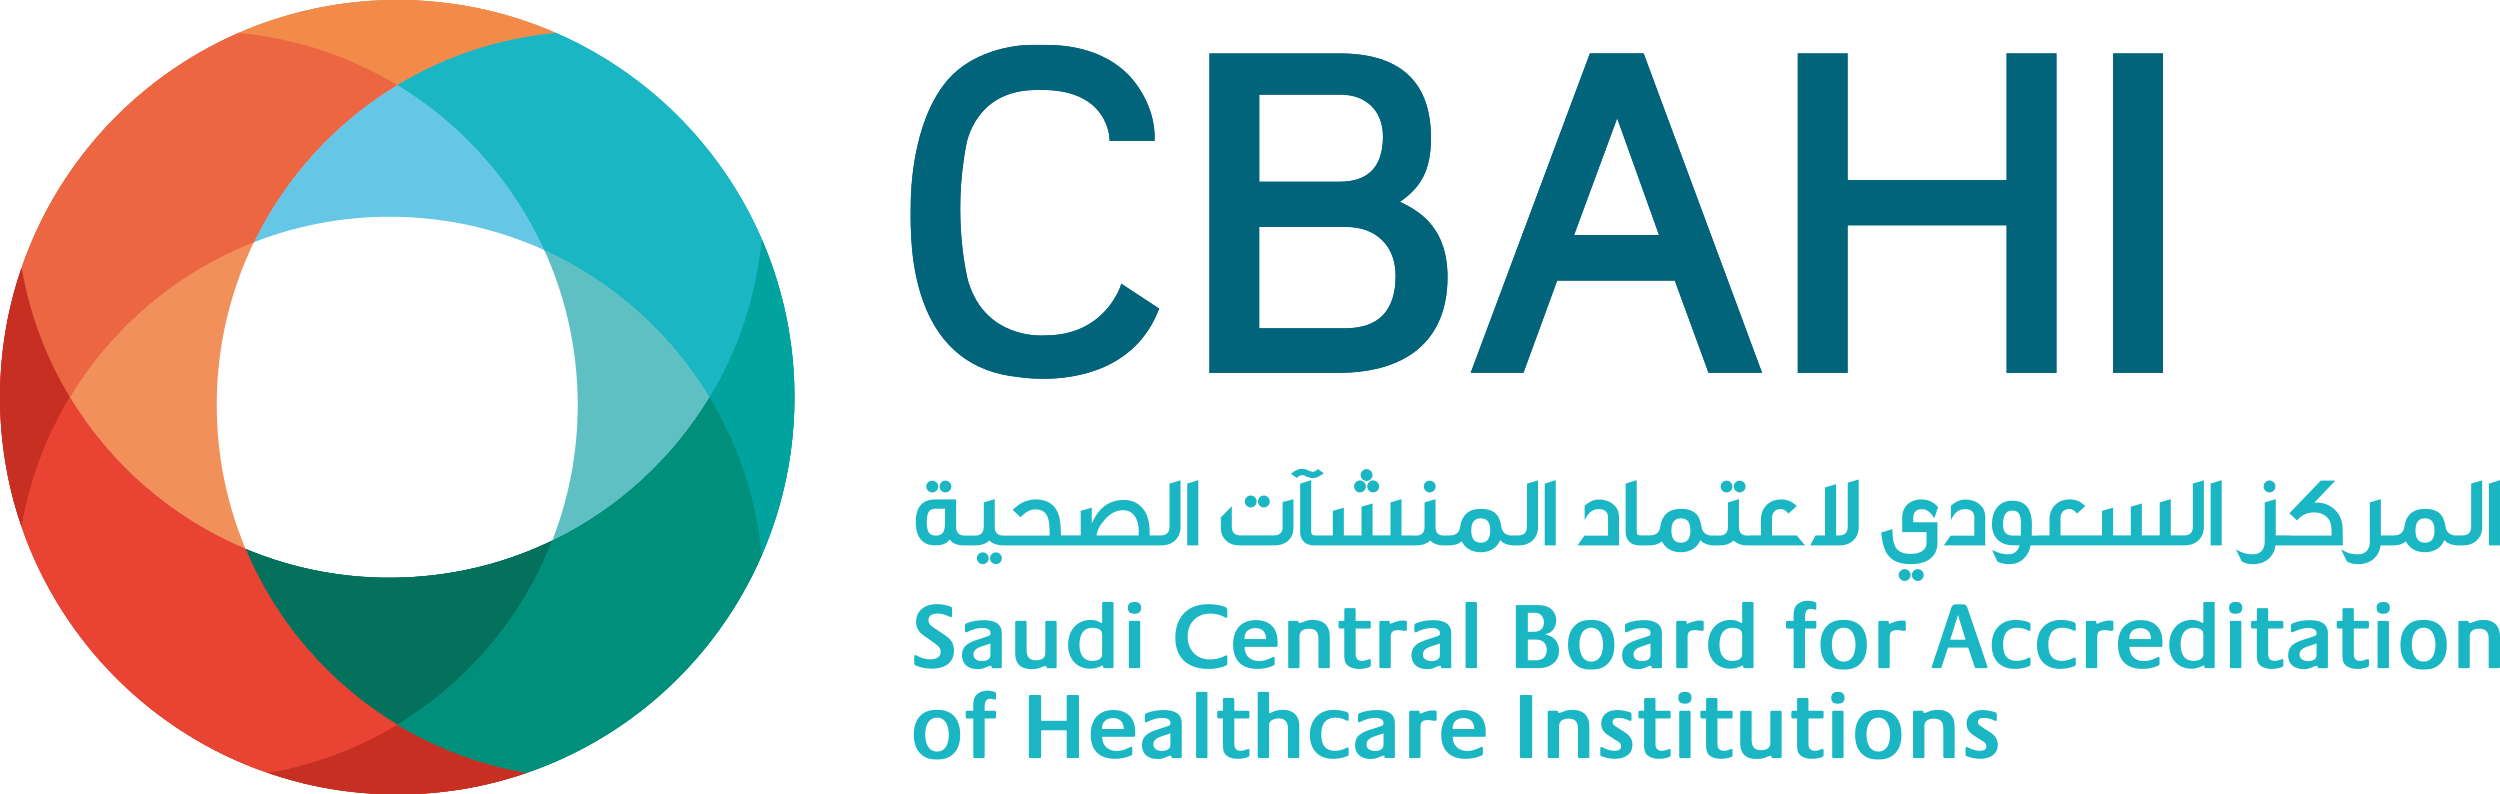 <svg xmlns="http://www.w3.org/2000/svg" xmlns:xlink="http://www.w3.org/1999/xlink" viewBox="0 0 1176.06 373.73"><defs><style>.cls-1{fill:none;}.cls-2{clip-path:url(#clippath);}.cls-3{fill:#04715c;}.cls-4{fill:#008f7b;}.cls-5{fill:#66c6e6;}.cls-6{fill:#f28b4a;}.cls-7{fill:#f2905b;}.cls-8{fill:#ec6642;}.cls-9{fill:#e84333;}.cls-10{fill:#01647a;}.cls-11{fill:#00a39e;}.cls-12{fill:#c82f23;}.cls-13{fill:#1ab6c3;}.cls-14{fill:#5fc0c4;}.cls-15{mix-blend-mode:multiply;}.cls-16{clip-path:url(#clippath-1);}.cls-17{clip-path:url(#clippath-2);}.cls-18{isolation:isolate;}</style><clipPath id="clippath"><rect class="cls-1" width="1176.06" height="373.73"></rect></clipPath><clipPath id="clippath-1"><rect class="cls-1" x="32.86" y="113.93" width="86.58" height="144.28"></rect></clipPath><clipPath id="clippath-2"><rect class="cls-1" x="32.86" y="113.93" width="86.58" height="144.29"></rect></clipPath></defs><g class="cls-18"><g id="Layer_1"><g class="cls-2"><path class="cls-3" d="M259.8,254.3c-21.13,10.23-44.66,16.36-69.62,17.35-26.44,1.04-51.76-3.83-74.67-13.42,14.42,34.43,39.54,63.42,71.35,82.66,33.01-19.95,58.82-50.43,72.94-86.58"></path><path class="cls-11" d="M373.6,194.17c.09-2.44,.13-4.87,.13-7.29,0-2.43-.04-4.86-.13-7.31-.93-23.89-6.33-46.56-15.33-67.23-2.47,27.01-11.1,52.35-24.52,74.54,13.42,22.17,22.05,47.51,24.52,74.53,9-20.68,14.4-43.36,15.33-67.24"></path><g class="cls-15"><g class="cls-16"><g class="cls-17"><path class="cls-7" d="M102.09,183.55c.98-24.96,7.12-48.49,17.35-69.62-36.16,14.13-66.63,39.93-86.58,72.93,19.23,31.81,48.22,56.93,82.66,71.36-9.59-22.91-14.46-48.22-13.42-74.67"></path></g></g></g><path class="cls-12" d="M203.77,372.98s.04-.01,.06-.01c1.58-.13,3.15-.3,4.71-.49h.01c1.58-.18,3.14-.38,4.69-.6h.03c1.55-.22,3.09-.46,4.62-.71,.02,0,.04,0,.06-.01,1.51-.25,3.03-.52,4.53-.82,.03,0,.07,0,.09-.01,1.5-.29,2.97-.6,4.45-.92,.04,0,.09-.01,.14-.03,1.44-.32,2.87-.65,4.31-1,1.31-.32,2.62-.66,3.91-1,.07-.02,.15-.03,.22-.06,4.11-1.11,8.16-2.36,12.15-3.73-22.01-3.77-42.56-11.63-60.89-22.71-18.33,11.08-38.87,18.94-60.89,22.71,4,1.37,8.04,2.62,12.15,3.73,.08,.02,.15,.03,.22,.06,1.3,.35,2.6,.69,3.91,1,1.43,.35,2.87,.69,4.31,1,.04,.02,.09,.03,.13,.03,1.47,.32,2.96,.63,4.45,.92,.03,0,.07,.01,.11,.01,1.5,.3,3,.57,4.53,.82,.02,0,.04,0,.06,.01,1.53,.26,3.07,.49,4.62,.71h.02c1.56,.22,3.12,.42,4.68,.6h.02c1.56,.18,3.13,.35,4.7,.49,.03,0,.04,0,.07,.01,1.53,.13,3.08,.26,4.63,.36,.07,0,.14,0,.21,.01,1.45,.09,2.92,.17,4.39,.23,.18,0,.35,.01,.53,.02,1.12,.04,2.23,.07,3.35,.09,.46,.02,.94,.03,1.41,.03,.8,.01,1.6,.01,2.39,.01s1.59,0,2.39-.01c.47,0,.94-.01,1.41-.03,1.12-.02,2.23-.04,3.35-.09,.18,0,.36-.01,.52-.02,1.47-.06,2.94-.14,4.39-.23,.08,0,.14,0,.21-.01,1.55-.1,3.09-.22,4.63-.36"></path><path class="cls-8" d="M112.33,15.46l-.06,.02c-24.86,10.84-46.96,26.93-64.84,46.94-16.32,18.27-29.1,39.81-37.27,63.57,3.78,22,11.63,42.55,22.71,60.88,19.96-33.01,50.42-58.81,86.58-72.94,14.89-30.77,38.47-56.43,67.43-73.95-22.18-13.42-47.52-22.04-74.53-24.52"></path><path class="cls-12" d="M6.42,138.13c-.02,.06-.03,.12-.04,.17-.36,1.31-.7,2.63-1.02,3.95-.36,1.43-.69,2.87-1,4.31-.01,.05-.03,.11-.04,.16-.32,1.47-.63,2.95-.92,4.43,0,.04,0,.07-.01,.11-.3,1.5-.57,3.01-.81,4.52,0,.03,0,.04-.01,.07-.26,1.53-.5,3.06-.71,4.61,0,.01,0,.02,0,.03-.22,1.55-.42,3.11-.6,4.68v.02c-.18,1.57-.34,3.13-.49,4.71,0,.02,0,.03,0,.06-.14,1.54-.25,3.08-.36,4.63,0,.08,0,.15-.01,.22-.09,1.45-.17,2.92-.23,4.39,0,.17-.02,.35-.02,.52-.04,1.12-.07,2.23-.09,3.34,0,.47-.02,.94-.03,1.41-.01,.8-.01,1.6-.01,2.39s0,1.59,.01,2.39c0,.47,.02,.94,.03,1.41,.02,1.11,.05,2.23,.09,3.35,0,.18,.01,.35,.02,.53,.06,1.47,.13,2.94,.23,4.39,0,.07,.01,.14,.01,.21,.11,1.55,.22,3.09,.36,4.63,0,.03,0,.04,0,.07,.15,1.57,.31,3.14,.49,4.7v.02c.18,1.56,.38,3.13,.6,4.68,0,0,0,.02,0,.02,.22,1.55,.46,3.08,.71,4.61,0,.03,0,.04,.01,.07,.25,1.51,.52,3.03,.81,4.52,0,.04,.01,.07,.01,.11,.29,1.49,.6,2.96,.92,4.45,0,.04,.02,.09,.03,.13,.32,1.45,.65,2.87,1,4.31,.32,1.31,.65,2.61,1,3.91,.02,.07,.04,.15,.06,.21,1.11,4.11,2.35,8.17,3.73,12.16,3.78-22.01,11.63-42.56,22.71-60.89-11.08-18.33-18.93-38.88-22.71-60.89-1.38,4-2.62,8.04-3.73,12.15"></path><path class="cls-9" d="M115.51,258.22c-34.44-14.43-63.43-39.54-82.66-71.35-11.08,18.33-18.93,38.88-22.7,60.89h0c.67,1.98,1.38,3.95,2.12,5.89,.04,.12,.09,.22,.13,.34,.48,1.26,.98,2.51,1.49,3.76,.16,.37,.31,.74,.46,1.11,.42,.99,.84,1.97,1.27,2.95,.26,.59,.52,1.17,.78,1.76,.35,.75,.68,1.51,1.04,2.26,.36,.76,.71,1.52,1.08,2.28,.27,.56,.55,1.13,.83,1.7,.44,.9,.9,1.79,1.36,2.68,.22,.43,.44,.85,.66,1.26,.52,1,1.06,1.99,1.6,2.98,.17,.31,.34,.61,.51,.93,.59,1.07,1.2,2.13,1.81,3.18,.13,.23,.26,.46,.4,.68,.65,1.12,1.32,2.21,1.99,3.29,.11,.18,.21,.36,.32,.54,.69,1.11,1.41,2.23,2.13,3.33,.09,.14,.19,.3,.28,.44,.73,1.11,1.46,2.22,2.22,3.3,.09,.15,.19,.3,.3,.44,.74,1.07,1.49,2.14,2.25,3.2,.12,.16,.23,.32,.35,.48,.74,1.03,1.5,2.05,2.27,3.06,.14,.19,.28,.38,.43,.58,.74,.95,1.49,1.91,2.24,2.86,.18,.23,.38,.47,.56,.71,.71,.89,1.44,1.77,2.17,2.64,.23,.3,.47,.59,.72,.87,.68,.81,1.37,1.61,2.07,2.41,.3,.35,.6,.7,.91,1.05,.64,.71,1.29,1.43,1.94,2.14,.37,.41,.75,.83,1.13,1.23,.59,.64,1.19,1.26,1.79,1.88,.46,.49,.9,.96,1.37,1.44,.53,.54,1.07,1.07,1.61,1.61,.54,.54,1.07,1.08,1.61,1.61,.48,.46,.95,.92,1.43,1.37,.63,.6,1.26,1.19,1.88,1.79,.41,.37,.83,.76,1.24,1.13,.71,.65,1.43,1.29,2.15,1.94,.35,.31,.7,.61,1.05,.91,.8,.7,1.6,1.38,2.41,2.07,.28,.25,.57,.49,.87,.73,.88,.73,1.76,1.45,2.64,2.17,.23,.18,.49,.37,.72,.56,.95,.75,1.9,1.5,2.86,2.24,.2,.14,.39,.28,.58,.43,1.01,.77,2.03,1.52,3.06,2.27,.16,.12,.32,.23,.47,.35,1.06,.76,2.13,1.51,3.2,2.25,.15,.11,.3,.2,.44,.3,1.08,.74,2.18,1.48,3.29,2.21,.15,.09,.3,.18,.44,.28,1.1,.72,2.22,1.42,3.33,2.13,.18,.11,.36,.21,.54,.32,1.08,.67,2.18,1.33,3.28,1.99,.23,.13,.46,.27,.69,.4,1.05,.61,2.11,1.23,3.18,1.81,.3,.17,.61,.34,.92,.52,.99,.54,1.98,1.07,2.98,1.6,.42,.22,.84,.44,1.26,.65,.9,.46,1.79,.93,2.69,1.36,.56,.28,1.13,.56,1.7,.83,.76,.36,1.52,.73,2.28,1.08,.75,.35,1.51,.69,2.27,1.04,.59,.26,1.17,.52,1.76,.79,.97,.42,1.95,.84,2.95,1.25,.37,.15,.74,.31,1.11,.47,1.24,.51,2.49,1,3.76,1.49,.12,.04,.23,.08,.34,.13,1.94,.74,3.9,1.45,5.88,2.12h.02c22-3.77,42.55-11.63,60.88-22.7-31.81-19.23-56.92-48.22-71.35-82.66"></path><path class="cls-13" d="M330.11,66.83c-.04-.06-.09-.12-.14-.17-.83-.99-1.69-1.98-2.55-2.95-.16-.18-.31-.37-.48-.55-.74-.84-1.5-1.67-2.25-2.5-.29-.32-.57-.63-.86-.94-.64-.69-1.28-1.37-1.93-2.04-.42-.45-.85-.89-1.27-1.33-.52-.52-1.05-1.06-1.57-1.58-.57-.58-1.13-1.14-1.71-1.7-.4-.4-.8-.78-1.21-1.17-.71-.68-1.42-1.36-2.15-2.03l-.83-.77c-.87-.79-1.73-1.57-2.61-2.35-.15-.13-.3-.26-.45-.39-1.01-.88-2.03-1.76-3.06-2.63-.02-.02-.04-.03-.06-.06-13.68-11.48-29.02-21.02-45.57-28.23h-.01c-27.01,2.5-52.35,11.12-74.53,24.53,30.13,18.22,54.43,45.26,69.19,77.7,32.44,14.76,59.49,39.06,77.7,69.19,13.41-22.18,22.04-47.52,24.52-74.54h0c-7.19-16.53-16.72-31.84-28.17-45.49"></path><path class="cls-4" d="M259.8,254.3c-14.12,36.15-39.93,66.63-72.94,86.58,18.33,11.08,38.87,18.94,60.88,22.71,23.75-8.18,45.29-20.96,63.57-37.28,20.03-17.89,36.12-40.03,46.96-64.91-2.48-27.01-11.11-52.35-24.52-74.52-17.51,28.96-43.18,52.53-73.95,67.43"></path><path class="cls-6" d="M194.17,.14c-2.44-.09-4.87-.13-7.3-.13s-4.86,.04-7.3,.13c-23.89,.93-46.55,6.32-67.23,15.33,27.01,2.48,52.35,11.1,74.53,24.52,22.19-13.42,47.52-22.04,74.53-24.52C240.72,6.46,218.06,1.07,194.17,.14"></path><path class="cls-13" d="M430.06,308.8c0-.32,.13-.63,.49-.63,.22,0,.44,.14,.66,.23,2.23,1.11,3.92,1.78,6.45,1.78,2.36,0,4.85-.84,4.85-3.61,0-2.04-1.69-3.16-3.2-4.23l-4.49-3.16c-2.44-1.73-3.87-3.51-3.87-6.63,0-5.64,4.54-8.36,9.75-8.36,1.91,0,4.63,.44,6.41,1.16,.63,.27,.76,.45,.76,1.11v3.2c0,.32-.13,.63-.49,.63-.27,0-.49-.09-.71-.18-2-.93-3.34-1.47-5.6-1.47-2.09,0-4.31,.7-4.31,3.15,0,1.78,1.47,2.81,2.8,3.7l4.81,3.2c2.8,1.87,4.4,3.78,4.4,7.34,0,6.15-4.89,8.54-10.41,8.54-2.41,0-5.25-.44-7.48-1.46-.66-.31-.8-.53-.8-1.29v-3.03Z"></path><path class="cls-13" d="M459.65,300.97l4.59-1.51c.93-.31,1.73-.4,1.73-1.6,0-2-2.22-2.44-3.82-2.44-2.53,0-4.81,.76-7.03,1.83-.22,.09-.44,.22-.71,.22-.4,0-.49-.4-.49-.71v-2.44c0-.71,.27-.89,.89-1.16,2.44-1.02,5.47-1.42,8.09-1.42,4.19,0,8.37,1.21,8.37,6.14v15.88c0,.31-.27,.58-.58,.58h-3.69c-.71,0-.63-.63-.58-1.11h-.4c-.8,0-1.42,.35-2.13,.66-1.47,.67-2.49,.89-4.1,.89-4.09,0-7.21-2.18-7.21-6.5,0-4.58,3.2-6.01,7.07-7.3m2.32,10.01c1.07,0,2.18-.18,3.03-.84,.84-.67,.93-1.43,.93-2.46v-4.98l-3.38,1.12c-1.96,.62-4.63,1.56-4.63,4,0,2.32,2.04,3.16,4.05,3.16"></path><path class="cls-13" d="M477.59,292.65c0-.31,.27-.59,.58-.59h4.18c.31,0,.58,.27,.58,.59v12.9c0,3.16,1.02,5.07,4.4,5.07,2.09,0,4.4-.7,4.4-3.2v-14.76c0-.31,.27-.59,.58-.59h4.18c.3,0,.57,.27,.57,.59v21.08c0,.32-.27,.59-.57,.59h-3.74c-.53,0-.48-.71-.48-1.07h-.09c-1.03,0-1.87,.48-2.81,.84-1.29,.54-2.8,.67-4.18,.67-4.85,0-7.61-2.41-7.61-7.35v-14.76Z"></path><path class="cls-13" d="M513.05,291.62c1.7,0,2.9,.27,4.36,1.12,.4,.22,.58,.35,1.07,.3v-9.3c0-.3,.26-.57,.58-.57h4.17c.32,0,.59,.27,.59,.57v29.99c0,.32-.27,.59-.59,.59h-3.6c-.8,0-.71-.71-.71-1.24-.41,0-.59,.08-.94,.26-1.6,.8-3.21,1.24-5.02,1.24-6.68,0-10.5-4.81-10.5-11.25s3.87-11.7,10.58-11.7m.9,19.27c2,0,4.54-.67,4.54-3.11v-8.99c0-1.11-.09-1.91-1.07-2.59-.93-.61-2.31-.88-3.43-.88-4.71,0-6.18,3.74-6.18,7.88s1.51,7.7,6.14,7.7"></path><path class="cls-13" d="M533.84,283.17c1.91,0,2.98,.85,2.98,2.8s-1.24,2.76-3.16,2.76-3.07-.72-3.07-2.81,1.29-2.75,3.25-2.75m-2.8,9.48c0-.31,.27-.59,.58-.59h4.18c.31,0,.58,.27,.58,.59v21.08c0,.32-.27,.59-.58,.59h-4.18c-.31,0-.58-.27-.58-.59v-21.08Z"></path><path class="cls-13" d="M568.24,284.2c2.22,0,5.87,.36,7.88,1.24,.71,.32,1.24,.59,1.24,1.47v3.07c0,.31-.13,.63-.49,.63-.4,0-1.38-.58-1.77-.76-1.78-.8-3.83-1.2-5.79-1.2-6.4,0-10.63,4.49-10.63,10.81s4.17,10.77,10.54,10.77c2.41,0,4.85-.57,6.98-1.69,.18-.1,.4-.22,.63-.22,.4,0,.54,.4,.54,.71v3.03c0,.66-.18,.8-.76,1.07-2.35,1.16-5.46,1.56-8.09,1.56-9.43,0-15.62-4.9-15.62-14.68s5.87-15.79,15.35-15.79"></path><path class="cls-13" d="M590.71,291.71c6.5,0,10.28,3.64,10.28,10.19v1.83c0,.31-.27,.58-.58,.58h-14.95c0,4.09,2.71,6.67,6.75,6.67,.9,0,1.79-.09,2.68-.31,1.33-.32,2.49-.89,3.68-1.47,.18-.09,.36-.18,.59-.18,.48,0,.48,.52,.48,.89v2c0,.89-.08,.98-.88,1.33-2.27,1.07-4.85,1.42-7.35,1.42-7.34,0-11.34-4.09-11.34-11.44,0-6.76,3.56-11.52,10.63-11.52m4.94,8.94c-.13-3.29-1.74-5.16-5.12-5.16-2.76,0-5.07,1.6-5.07,4.53v.63h10.19Z"></path><path class="cls-13" d="M605.98,292.65c0-.31,.26-.59,.58-.59h3.56c.84,0,.76,.41,.76,1.03,1.2,0,1.91-.44,3.02-.84,1.24-.45,2.45-.62,3.78-.62,5.21,0,7.88,2.89,7.88,8.04v14.06c0,.32-.27,.59-.58,.59h-4.19c-.3,0-.57-.27-.57-.59v-13.29c0-3.12-1.24-4.68-4.44-4.68-2.37,0-4.46,.94-4.46,3.57v14.41c0,.32-.26,.59-.57,.59h-4.17c-.32,0-.58-.27-.58-.59v-21.08Z"></path><path class="cls-13" d="M630.31,292.07h2.09v-5.43c0-.3,.26-.57,.57-.57h4.19c.31,0,.57,.27,.57,.57v5.43h6.54c.31,0,.58,.27,.58,.59v2.44c0,.31-.27,.58-.58,.58h-6.54v12.01c0,2.09,.94,3.21,3.07,3.21,1.07,0,1.92-.27,2.89-.68,.18-.08,.54-.18,.71-.18,.36,0,.45,.22,.45,.54v2.23c0,.61-.13,.75-.67,1.02-1.29,.58-3.38,.85-4.81,.85-1.83,0-3.78-.36-5.24-1.52-1.48-1.15-1.74-2.85-1.74-4.62v-12.87c-3.25,0-2.67,.35-2.67-3.02,0-.31,.27-.59,.58-.59"></path><path class="cls-13" d="M648.92,292.65c0-.31,.27-.59,.58-.59h3.6c.89,0,.71,.68,.71,1.35,.57-.06,.71-.1,1.24-.32,1.51-.66,3.34-1.19,4.98-1.19,.36,0,.75,.04,1.11,.08,.63,.08,.67,.27,.67,.84v3.25c0,.44-.18,.7-.67,.7-1.11,0-2.18-.35-3.34-.35-2.4,0-3.56,.66-3.56,3.24v14.06c0,.32-.27,.59-.58,.59h-4.18c-.31,0-.58-.27-.58-.59v-21.08Z"></path><path class="cls-13" d="M671.07,300.97l4.59-1.51c.93-.31,1.73-.4,1.73-1.6,0-2-2.22-2.44-3.82-2.44-2.53,0-4.81,.76-7.03,1.83-.22,.09-.44,.22-.7,.22-.41,0-.5-.4-.5-.71v-2.44c0-.71,.27-.89,.9-1.16,2.44-1.02,5.46-1.42,8.09-1.42,4.19,0,8.37,1.21,8.37,6.14v15.88c0,.31-.27,.58-.57,.58h-3.69c-.72,0-.63-.63-.59-1.11h-.4c-.8,0-1.42,.35-2.13,.66-1.47,.67-2.49,.89-4.1,.89-4.09,0-7.21-2.18-7.21-6.5,0-4.58,3.2-6.01,7.07-7.3m2.32,10.01c1.07,0,2.18-.18,3.03-.84,.85-.67,.93-1.43,.93-2.46v-4.98l-3.38,1.12c-1.96,.62-4.63,1.56-4.63,4,0,2.32,2.05,3.16,4.05,3.16"></path><rect class="cls-13" x="689.45" y="283.17" width="5.34" height="31.15" rx=".58" ry=".58"></rect><path class="cls-13" d="M713.08,285.22c0-.32,.27-.59,.57-.59h8.59c2.45,0,5.07,.1,7.16,1.6,1.74,1.24,2.67,3.57,2.67,5.65,0,1.95-.8,4.01-2.36,5.25-.98,.75-1.78,.97-2.98,1.24,1.6,.41,2.53,.68,3.87,1.65,1.87,1.43,2.81,3.78,2.81,6.1,0,2.53-.89,4.58-2.94,6.14-2.27,1.73-4.76,2.05-7.57,2.05h-9.25c-.31,0-.57-.27-.57-.59v-28.51Zm8.54,11.97c2.89,0,4.67-1.43,4.67-4.41,0-2.58-1.51-4.49-4.18-4.49h-3.38v8.91h2.89Zm.36,13.43c1.47,0,3.03-.09,4.18-1.11,1.03-.93,1.47-2.41,1.47-3.74,0-3.24-2-4.89-5.16-4.89h-3.74v9.74h3.25Z"></path><path class="cls-13" d="M741.16,293.98c2.31-2,4.67-2.36,7.65-2.36,7.35,0,10.64,4.81,10.64,11.74,0,3.47-.76,6.81-3.47,9.21-2.18,1.96-4.63,2.41-7.47,2.41s-5.21-.45-7.39-2.41c-2.66-2.4-3.47-5.83-3.47-9.3s.81-6.89,3.52-9.3m7.43,17.26c4.31,0,5.51-4.31,5.51-7.88s-1.19-8.05-5.51-8.05-5.6,4.28-5.6,7.88,1.2,8.05,5.6,8.05"></path><path class="cls-13" d="M770.17,300.97l4.59-1.51c.93-.31,1.73-.4,1.73-1.6,0-2-2.22-2.44-3.82-2.44-2.53,0-4.81,.76-7.03,1.83-.22,.09-.44,.22-.7,.22-.4,0-.5-.4-.5-.71v-2.44c0-.71,.27-.89,.9-1.16,2.44-1.02,5.46-1.42,8.09-1.42,4.19,0,8.37,1.21,8.37,6.14v15.88c0,.31-.27,.58-.57,.58h-3.69c-.72,0-.63-.63-.58-1.11h-.4c-.81,0-1.43,.35-2.14,.66-1.47,.67-2.49,.89-4.1,.89-4.09,0-7.21-2.18-7.21-6.5,0-4.58,3.2-6.01,7.07-7.3m2.32,10.01c1.07,0,2.18-.18,3.03-.84,.84-.67,.93-1.43,.93-2.46v-4.98l-3.38,1.12c-1.96,.62-4.63,1.56-4.63,4,0,2.32,2.04,3.16,4.05,3.16"></path><path class="cls-13" d="M788.55,292.65c0-.31,.27-.59,.58-.59h3.6c.89,0,.72,.68,.72,1.35,.57-.06,.7-.1,1.24-.32,1.51-.66,3.34-1.19,4.98-1.19,.36,0,.75,.04,1.11,.08,.63,.08,.67,.27,.67,.84v3.25c0,.44-.18,.7-.67,.7-1.11,0-2.18-.35-3.34-.35-2.4,0-3.56,.66-3.56,3.24v14.06c0,.32-.27,.59-.58,.59h-4.18c-.31,0-.58-.27-.58-.59v-21.08Z"></path><path class="cls-13" d="M814.14,291.62c1.69,0,2.89,.27,4.35,1.12,.4,.22,.57,.35,1.07,.3v-9.3c0-.3,.27-.57,.58-.57h4.18c.31,0,.58,.27,.58,.57v29.99c0,.32-.27,.59-.58,.59h-3.61c-.8,0-.71-.71-.71-1.24-.4,0-.58,.08-.94,.26-1.6,.8-3.2,1.24-5.02,1.24-6.68,0-10.5-4.81-10.5-11.25s3.87-11.7,10.59-11.7m.89,19.27c2,0,4.54-.67,4.54-3.11v-8.99c0-1.11-.09-1.91-1.07-2.59-.93-.61-2.31-.88-3.42-.88-4.72,0-6.18,3.74-6.18,7.88s1.51,7.7,6.14,7.7"></path><path class="cls-13" d="M840.8,292.07h2.98c0-2.71-.45-6,1.91-7.91,1.29-1.07,3.03-1.56,4.67-1.56,1.11,0,2.4,.22,3.43,.62,.53,.23,.66,.35,.66,.94v2.04c0,.31-.13,.63-.49,.63-.4,0-1.16-.4-2-.4-3.29,0-2.85,3.34-2.85,5.65h4.76c.31,0,.57,.27,.57,.59v2.44c0,.31-.27,.58-.57,.58h-4.76v18.06c0,.32-.27,.59-.58,.59h-4.18c-.31,0-.58-.27-.58-.59v-18.06c-4.14,0-3.56,.71-3.56-3.02,0-.31,.27-.59,.58-.59"></path><path class="cls-13" d="M859.93,293.98c2.31-2,4.67-2.36,7.65-2.36,7.33,0,10.63,4.81,10.63,11.74,0,3.47-.76,6.81-3.47,9.21-2.19,1.96-4.63,2.41-7.48,2.41s-5.2-.45-7.38-2.41c-2.68-2.4-3.47-5.83-3.47-9.3s.79-6.89,3.52-9.3m7.43,17.26c4.31,0,5.51-4.31,5.51-7.88s-1.2-8.05-5.51-8.05-5.61,4.28-5.61,7.88,1.21,8.05,5.61,8.05"></path><path class="cls-13" d="M883.64,292.65c0-.31,.27-.59,.58-.59h3.6c.89,0,.71,.68,.71,1.35,.57-.06,.7-.1,1.24-.32,1.51-.66,3.34-1.19,4.98-1.19,.36,0,.75,.04,1.11,.08,.62,.08,.67,.27,.67,.84v3.25c0,.44-.18,.7-.67,.7-1.11,0-2.18-.35-3.34-.35-2.4,0-3.56,.66-3.56,3.24v14.06c0,.32-.27,.59-.58,.59h-4.18c-.31,0-.58-.27-.58-.59v-21.08Z"></path><path class="cls-13" d="M908.79,313.52l9.12-27.5c.4-1.21,.98-1.74,2.27-1.74h3.16c1.33,0,1.83,.57,2.22,1.78l9.34,27.36c.04,.09,.04,.18,.04,.27,0,.58-.49,.63-.93,.63h-4.09c-.63,0-.8-.1-1.03-.72l-2.99-8.94h-9.52l-2.98,9.03c-.18,.53-.45,.63-.98,.63h-3.16c-.23,0-.58-.23-.58-.5,0-.09,.04-.22,.09-.31m15.88-12.55l-3.56-11.66-3.66,11.66h7.22Z"></path><path class="cls-13" d="M948.12,291.62c1.65,0,3.34,.22,4.89,.66,.84,.23,2.18,.45,2.18,1.57v2.4c0,.27-.13,.54-.44,.54-.27,0-.63-.13-.85-.27-1.51-.76-3.2-1.2-4.89-1.2-4.93,0-6.71,3.25-6.71,7.83s1.6,7.74,6.45,7.74c1.82,0,3.69-.49,5.29-1.34,.22-.12,.49-.27,.76-.27,.62,0,.4,2.5,.4,2.95,0,.8-.09,.89-.75,1.2-1.74,.8-4.58,1.24-6.5,1.24-7.07,0-10.99-4.36-10.99-11.3s4.23-11.74,11.17-11.74"></path><path class="cls-13" d="M969.4,291.62c1.64,0,3.34,.22,4.89,.66,.84,.23,2.18,.45,2.18,1.57v2.4c0,.27-.14,.54-.45,.54-.27,0-.62-.13-.84-.27-1.51-.76-3.2-1.2-4.89-1.2-4.95,0-6.71,3.25-6.71,7.83s1.6,7.74,6.44,7.74c1.83,0,3.7-.49,5.3-1.34,.22-.12,.49-.27,.76-.27,.61,0,.4,2.5,.4,2.95,0,.8-.09,.89-.75,1.2-1.74,.8-4.58,1.24-6.5,1.24-7.07,0-10.99-4.36-10.99-11.3s4.23-11.74,11.17-11.74"></path><path class="cls-13" d="M981.27,292.65c0-.31,.27-.59,.58-.59h3.6c.89,0,.71,.68,.71,1.35,.57-.06,.71-.1,1.24-.32,1.51-.66,3.34-1.19,4.98-1.19,.36,0,.75,.04,1.11,.08,.62,.08,.67,.27,.67,.84v3.25c0,.44-.18,.7-.67,.7-1.11,0-2.17-.35-3.34-.35-2.4,0-3.56,.66-3.56,3.24v14.06c0,.32-.27,.59-.58,.59h-4.18c-.31,0-.58-.27-.58-.59v-21.08Z"></path><path class="cls-13" d="M1006.99,291.71c6.5,0,10.28,3.64,10.28,10.19v1.83c0,.31-.27,.58-.58,.58h-14.95c0,4.09,2.71,6.67,6.75,6.67,.9,0,1.79-.09,2.68-.31,1.33-.32,2.48-.89,3.69-1.47,.18-.09,.36-.18,.58-.18,.48,0,.48,.52,.48,.89v2c0,.89-.08,.98-.88,1.33-2.28,1.07-4.85,1.42-7.35,1.42-7.34,0-11.34-4.09-11.34-11.44,0-6.76,3.56-11.52,10.63-11.52m4.94,8.94c-.13-3.29-1.74-5.16-5.12-5.16-2.76,0-5.07,1.6-5.07,4.53v.63h10.19Z"></path><path class="cls-13" d="M1031.07,291.62c1.69,0,2.89,.27,4.36,1.12,.4,.22,.57,.35,1.07,.3v-9.3c0-.3,.27-.57,.58-.57h4.18c.31,0,.58,.27,.58,.57v29.99c0,.32-.27,.59-.58,.59h-3.61c-.8,0-.71-.71-.71-1.24-.4,0-.58,.08-.94,.26-1.6,.8-3.2,1.24-5.02,1.24-6.68,0-10.5-4.81-10.5-11.25s3.87-11.7,10.59-11.7m.89,19.27c2,0,4.54-.67,4.54-3.11v-8.99c0-1.11-.09-1.91-1.07-2.59-.94-.61-2.32-.88-3.43-.88-4.72,0-6.18,3.74-6.18,7.88s1.51,7.7,6.14,7.7"></path><path class="cls-13" d="M1051.84,283.17c1.91,0,2.99,.85,2.99,2.8s-1.25,2.76-3.16,2.76c-2,0-3.07-.72-3.07-2.81s1.28-2.75,3.24-2.75m-2.8,9.48c0-.31,.27-.59,.59-.59h4.17c.32,0,.58,.27,.58,.59v21.08c0,.32-.26,.59-.58,.59h-4.17c-.32,0-.59-.27-.59-.59v-21.08Z"></path><path class="cls-13" d="M1059.59,292.07h2.09v-5.43c0-.3,.26-.57,.57-.57h4.19c.3,0,.57,.27,.57,.57v5.43h6.54c.31,0,.58,.27,.58,.59v2.44c0,.31-.27,.58-.58,.58h-6.54v12.01c0,2.09,.94,3.21,3.07,3.21,1.07,0,1.91-.27,2.89-.68,.18-.08,.54-.18,.72-.18,.36,0,.45,.22,.45,.54v2.23c0,.61-.13,.75-.67,1.02-1.29,.58-3.38,.85-4.81,.85-1.83,0-3.78-.36-5.25-1.52-1.47-1.15-1.74-2.85-1.74-4.62v-12.87c-3.25,0-2.67,.35-2.67-3.02,0-.31,.27-.59,.58-.59"></path><path class="cls-13" d="M1083.48,300.97l4.58-1.51c.94-.31,1.74-.4,1.74-1.6,0-2-2.22-2.44-3.82-2.44-2.53,0-4.81,.76-7.03,1.83-.22,.09-.44,.22-.71,.22-.4,0-.49-.4-.49-.71v-2.44c0-.71,.26-.89,.89-1.16,2.44-1.02,5.46-1.42,8.09-1.42,4.19,0,8.37,1.21,8.37,6.14v15.88c0,.31-.26,.58-.57,.58h-3.69c-.71,0-.63-.63-.58-1.11h-.4c-.8,0-1.42,.35-2.13,.66-1.47,.67-2.49,.89-4.1,.89-4.09,0-7.21-2.18-7.21-6.5,0-4.58,3.2-6.01,7.07-7.3m2.32,10.01c1.06,0,2.18-.18,3.03-.84,.84-.67,.93-1.43,.93-2.46v-4.98l-3.38,1.12c-1.96,.62-4.64,1.56-4.64,4,0,2.32,2.05,3.16,4.06,3.16"></path><path class="cls-13" d="M1099.87,292.07h2.09v-5.43c0-.3,.26-.57,.57-.57h4.19c.3,0,.57,.27,.57,.57v5.43h6.54c.31,0,.58,.27,.58,.59v2.44c0,.31-.27,.58-.58,.58h-6.54v12.01c0,2.09,.94,3.21,3.06,3.21,1.08,0,1.92-.27,2.89-.68,.18-.08,.54-.18,.72-.18,.36,0,.45,.22,.45,.54v2.23c0,.61-.13,.75-.67,1.02-1.29,.58-3.39,.85-4.81,.85-1.82,0-3.77-.36-5.24-1.52-1.47-1.15-1.74-2.85-1.74-4.62v-12.87c-3.25,0-2.67,.35-2.67-3.02,0-.31,.27-.59,.58-.59"></path><path class="cls-13" d="M1121.27,283.17c1.91,0,2.98,.85,2.98,2.8s-1.24,2.76-3.16,2.76-3.07-.72-3.07-2.81,1.29-2.75,3.25-2.75m-2.8,9.48c0-.31,.27-.59,.58-.59h4.18c.31,0,.58,.27,.58,.59v21.08c0,.32-.27,.59-.58,.59h-4.18c-.31,0-.58-.27-.58-.59v-21.08Z"></path><path class="cls-13" d="M1132.75,293.98c2.31-2,4.67-2.36,7.65-2.36,7.33,0,10.63,4.81,10.63,11.74,0,3.47-.76,6.81-3.47,9.21-2.19,1.96-4.63,2.41-7.48,2.41s-5.2-.45-7.38-2.41c-2.68-2.4-3.47-5.83-3.47-9.3s.79-6.89,3.52-9.3m7.43,17.26c4.31,0,5.51-4.31,5.51-7.88s-1.2-8.05-5.51-8.05-5.6,4.28-5.6,7.88,1.2,8.05,5.6,8.05"></path><path class="cls-13" d="M1156.47,292.65c0-.31,.27-.59,.58-.59h3.56c.85,0,.76,.41,.76,1.03,1.2,0,1.91-.44,3.03-.84,1.24-.45,2.44-.62,3.78-.62,5.21,0,7.88,2.89,7.88,8.04v14.06c0,.32-.26,.59-.57,.59h-4.19c-.31,0-.57-.27-.57-.59v-13.29c0-3.12-1.24-4.68-4.45-4.68-2.36,0-4.45,.94-4.45,3.57v14.41c0,.32-.27,.59-.58,.59h-4.18c-.31,0-.58-.27-.58-.59v-21.08Z"></path><path class="cls-13" d="M433.41,336.27c2.31-2,4.67-2.35,7.65-2.35,7.34,0,10.63,4.81,10.63,11.74,0,3.47-.75,6.81-3.47,9.21-2.18,1.96-4.63,2.41-7.48,2.41s-5.21-.45-7.38-2.41c-2.67-2.4-3.47-5.83-3.47-9.3s.8-6.9,3.52-9.3m7.42,17.27c4.31,0,5.51-4.32,5.51-7.88s-1.2-8.06-5.51-8.06-5.6,4.28-5.6,7.88,1.2,8.06,5.6,8.06"></path><path class="cls-13" d="M454.9,334.36h2.98c0-2.71-.45-6,1.91-7.92,1.29-1.07,3.03-1.56,4.67-1.56,1.12,0,2.41,.22,3.43,.63,.53,.23,.66,.35,.66,.93v2.05c0,.31-.13,.62-.49,.62-.4,0-1.16-.4-2.01-.4-3.29,0-2.84,3.34-2.84,5.65h4.76c.31,0,.57,.27,.57,.58v2.45c0,.31-.27,.58-.57,.58h-4.76v18.06c0,.31-.27,.58-.58,.58h-4.18c-.31,0-.58-.27-.58-.58v-18.06c-4.14,0-3.56,.71-3.56-3.03,0-.31,.27-.58,.58-.58"></path><path class="cls-13" d="M484,327.51c0-.31,.27-.58,.58-.58h4.63c.31,0,.57,.27,.57,.58v11.57h12.02v-11.57c0-.31,.26-.58,.57-.58h4.63c.31,0,.57,.27,.57,.58v28.52c0,.31-.27,.57-.57,.57h-4.63c-.31,0-.57-.27-.57-.57v-12.5h-12.02v12.5c0,.31-.27,.57-.57,.57h-4.63c-.31,0-.58-.27-.58-.57v-28.52Z"></path><path class="cls-13" d="M523.73,334.01c6.5,0,10.28,3.64,10.28,10.18v1.82c0,.32-.27,.59-.58,.59h-14.95c0,4.09,2.71,6.67,6.76,6.67,.89,0,1.78-.1,2.67-.32,1.34-.31,2.49-.88,3.69-1.46,.18-.09,.36-.19,.58-.19,.49,0,.49,.54,.49,.9v2c0,.88-.09,.98-.89,1.33-2.27,1.07-4.85,1.43-7.34,1.43-7.35,0-11.35-4.09-11.35-11.44,0-6.75,3.56-11.51,10.63-11.51m4.94,8.94c-.13-3.3-1.74-5.16-5.12-5.16-2.76,0-5.07,1.6-5.07,4.53v.63h10.19Z"></path><path class="cls-13" d="M544.29,343.26l4.59-1.51c.93-.31,1.73-.4,1.73-1.6,0-2-2.22-2.44-3.82-2.44-2.53,0-4.81,.76-7.03,1.83-.22,.09-.44,.22-.71,.22-.4,0-.49-.4-.49-.71v-2.44c0-.71,.27-.9,.9-1.17,2.44-1.02,5.46-1.42,8.09-1.42,4.19,0,8.37,1.2,8.37,6.14v15.88c0,.31-.27,.58-.58,.58h-3.69c-.71,0-.63-.62-.58-1.11h-.4c-.8,0-1.42,.35-2.13,.66-1.47,.67-2.49,.89-4.1,.89-4.09,0-7.21-2.18-7.21-6.5,0-4.58,3.2-6.01,7.07-7.3m2.32,10.01c1.07,0,2.18-.18,3.03-.85,.85-.66,.93-1.41,.93-2.44v-4.98l-3.38,1.12c-1.96,.62-4.63,1.56-4.63,4,0,2.31,2.04,3.16,4.05,3.16"></path><path class="cls-13" d="M562.67,326.04c0-.31,.27-.58,.58-.58h4.18c.31,0,.58,.27,.58,.58v29.99c0,.31-.27,.57-.58,.57h-4.18c-.31,0-.58-.27-.58-.57v-29.99Z"></path><path class="cls-13" d="M573.22,334.36h2.09v-5.43c0-.31,.26-.57,.57-.57h4.19c.31,0,.57,.27,.57,.57v5.43h6.54c.31,0,.58,.27,.58,.58v2.45c0,.31-.27,.58-.58,.58h-6.54v12.01c0,2.09,.93,3.2,3.07,3.2,1.07,0,1.91-.27,2.89-.67,.18-.09,.54-.18,.72-.18,.36,0,.45,.22,.45,.54v2.23c0,.62-.13,.75-.67,1.02-1.29,.59-3.38,.85-4.81,.85-1.82,0-3.77-.36-5.24-1.52-1.47-1.16-1.74-2.85-1.74-4.63v-12.85c-3.25,0-2.67,.35-2.67-3.03,0-.31,.27-.58,.58-.58"></path><path class="cls-13" d="M591.64,326.04c0-.31,.27-.58,.58-.58h4.19c.31,0,.57,.27,.57,.58v9.34h.09c.66,0,.75-.04,1.33-.36,1.65-.8,3.3-1.11,5.11-1.11,4.81,0,7.7,2.76,7.7,7.61v14.51c0,.31-.26,.57-.57,.57h-4.19c-.31,0-.57-.27-.57-.57v-12.73c0-1.51,0-2.94-1.07-4.1-.89-.97-1.95-1.24-3.24-1.24-1.96,0-4.58,.76-4.58,3.16v14.91c0,.31-.27,.57-.57,.57h-4.19c-.31,0-.58-.27-.58-.57v-29.99Z"></path><path class="cls-13" d="M627.37,333.92c1.65,0,3.34,.22,4.89,.66,.84,.23,2.18,.45,2.18,1.57v2.4c0,.27-.13,.54-.45,.54-.26,0-.62-.13-.84-.27-1.51-.76-3.2-1.21-4.89-1.21-4.93,0-6.71,3.25-6.71,7.83s1.6,7.75,6.45,7.75c1.82,0,3.69-.49,5.29-1.34,.22-.12,.49-.26,.76-.26,.62,0,.4,2.5,.4,2.94,0,.8-.09,.89-.75,1.21-1.74,.8-4.58,1.24-6.5,1.24-7.07,0-10.99-4.36-10.99-11.3s4.23-11.74,11.17-11.74"></path><path class="cls-13" d="M644.54,343.26l4.59-1.51c.93-.31,1.73-.4,1.73-1.6,0-2-2.22-2.44-3.82-2.44-2.53,0-4.81,.76-7.03,1.83-.22,.09-.44,.22-.7,.22-.4,0-.5-.4-.5-.71v-2.44c0-.71,.27-.9,.9-1.17,2.44-1.02,5.46-1.42,8.09-1.42,4.19,0,8.37,1.2,8.37,6.14v15.88c0,.31-.27,.58-.57,.58h-3.7c-.71,0-.63-.62-.58-1.11h-.4c-.8,0-1.42,.35-2.13,.66-1.47,.67-2.49,.89-4.1,.89-4.09,0-7.21-2.18-7.21-6.5,0-4.58,3.2-6.01,7.07-7.3m2.32,10.01c1.07,0,2.18-.18,3.03-.85,.85-.66,.93-1.41,.93-2.44v-4.98l-3.38,1.12c-1.96,.62-4.63,1.56-4.63,4,0,2.31,2.04,3.16,4.05,3.16"></path><path class="cls-13" d="M662.92,334.94c0-.31,.27-.58,.58-.58h3.6c.89,0,.71,.68,.71,1.34,.57-.04,.71-.09,1.24-.31,1.51-.66,3.34-1.2,4.98-1.2,.36,0,.75,.05,1.11,.09,.63,.08,.67,.26,.67,.84v3.25c0,.45-.18,.71-.67,.71-1.11,0-2.18-.35-3.34-.35-2.4,0-3.56,.66-3.56,3.24v14.05c0,.31-.27,.58-.58,.58h-4.18c-.31,0-.58-.27-.58-.58v-21.09Z"></path><path class="cls-13" d="M688.64,334.01c6.5,0,10.28,3.64,10.28,10.18v1.82c0,.32-.27,.59-.58,.59h-14.95c0,4.09,2.71,6.67,6.76,6.67,.89,0,1.78-.1,2.67-.32,1.34-.31,2.49-.88,3.69-1.46,.18-.09,.36-.19,.58-.19,.49,0,.49,.54,.49,.9v2c0,.88-.09,.98-.89,1.33-2.27,1.07-4.85,1.43-7.34,1.43-7.35,0-11.35-4.09-11.35-11.44,0-6.75,3.56-11.51,10.63-11.51m4.94,8.94c-.13-3.3-1.74-5.16-5.12-5.16-2.76,0-5.07,1.6-5.07,4.53v.63h10.19Z"></path><path class="cls-13" d="M714.99,327.51c0-.31,.27-.58,.58-.58h4.63c.31,0,.57,.27,.57,.58v28.52c0,.31-.27,.57-.57,.57h-4.63c-.31,0-.58-.27-.58-.57v-28.52Z"></path><path class="cls-13" d="M728.07,334.94c0-.31,.27-.58,.58-.58h3.56c.85,0,.76,.41,.76,1.03,1.2,0,1.91-.45,3.03-.84,1.24-.45,2.44-.62,3.78-.62,5.21,0,7.89,2.89,7.89,8.05v14.05c0,.31-.27,.58-.59,.58h-4.19c-.31,0-.57-.27-.57-.58v-13.29c0-3.12-1.24-4.68-4.45-4.68-2.36,0-4.45,.94-4.45,3.57v14.41c0,.31-.27,.58-.58,.58h-4.18c-.31,0-.58-.27-.58-.58v-21.09Z"></path><path class="cls-13" d="M752.81,352.25c0-.36,0-.84,.49-.84,.31,0,.53,.13,.8,.26,1.87,.98,3.34,1.51,5.48,1.51,1.47,0,3.03-.39,3.03-2.13,0-1.47-1.33-2.14-2.45-2.85l-2.13-1.34c-2.58-1.6-4.77-3.02-4.77-6.4,0-4.32,3.39-6.45,7.39-6.45,1.56,0,3.11,.22,4.58,.62,.93,.22,2.27,.36,2.27,1.56v2.22c0,.32-.13,.75-.54,.75-.27,0-.63-.17-.85-.3-1.33-.71-3.33-1.16-4.84-1.16-1.25,0-2.67,.45-2.67,1.91,0,1.38,1.03,1.78,2,2.41,.36,.22,.67,.49,1.02,.71,3.11,1.96,6.32,3.43,6.32,7.65,0,4.76-4.05,6.59-8.24,6.59-2.04,0-3.95-.4-5.87-1.02-.84-.27-1.02-.36-1.02-1.29v-2.4Z"></path><path class="cls-13" d="M771.36,334.36h2.09v-5.43c0-.31,.26-.57,.57-.57h4.19c.31,0,.57,.27,.57,.57v5.43h6.54c.31,0,.58,.27,.58,.58v2.45c0,.31-.27,.58-.58,.58h-6.54v12.01c0,2.09,.94,3.2,3.07,3.2,1.07,0,1.91-.27,2.89-.67,.18-.09,.54-.18,.72-.18,.36,0,.45,.22,.45,.54v2.23c0,.62-.13,.75-.67,1.02-1.29,.59-3.38,.85-4.81,.85-1.83,0-3.78-.36-5.25-1.52-1.47-1.16-1.74-2.85-1.74-4.63v-12.85c-3.25,0-2.67,.35-2.67-3.03,0-.31,.27-.58,.58-.58"></path><path class="cls-13" d="M792.76,325.47c1.91,0,2.97,.85,2.97,2.8,0,2.05-1.24,2.76-3.15,2.76s-3.07-.71-3.07-2.81,1.29-2.75,3.25-2.75m-2.8,9.47c0-.31,.27-.58,.58-.58h4.18c.31,0,.58,.27,.58,.58v21.09c0,.31-.27,.58-.58,.58h-4.18c-.31,0-.58-.27-.58-.58v-21.09Z"></path><path class="cls-13" d="M800.51,334.36h2.09v-5.43c0-.31,.26-.57,.57-.57h4.19c.31,0,.57,.27,.57,.57v5.43h6.54c.31,0,.58,.27,.58,.58v2.45c0,.31-.27,.58-.58,.58h-6.54v12.01c0,2.09,.94,3.2,3.07,3.2,1.07,0,1.91-.27,2.89-.67,.18-.09,.54-.18,.71-.18,.36,0,.45,.22,.45,.54v2.23c0,.62-.13,.75-.67,1.02-1.29,.59-3.38,.85-4.81,.85-1.83,0-3.78-.36-5.25-1.52-1.47-1.16-1.74-2.85-1.74-4.63v-12.85c-3.25,0-2.67,.35-2.67-3.03,0-.31,.27-.58,.58-.58"></path><path class="cls-13" d="M818.66,334.94c0-.31,.27-.58,.58-.58h4.18c.31,0,.58,.27,.58,.58v12.9c0,3.16,1.02,5.07,4.4,5.07,2.09,0,4.4-.7,4.4-3.2v-14.77c0-.31,.27-.58,.58-.58h4.18c.31,0,.57,.27,.57,.58v21.09c0,.31-.26,.58-.57,.58h-3.74c-.53,0-.49-.7-.49-1.07h-.09c-1.03,0-1.87,.49-2.81,.84-1.29,.54-2.8,.67-4.18,.67-4.85,0-7.61-2.4-7.61-7.35v-14.77Z"></path><path class="cls-13" d="M843.32,334.36h2.09v-5.43c0-.31,.26-.57,.57-.57h4.19c.31,0,.57,.27,.57,.57v5.43h6.54c.31,0,.58,.27,.58,.58v2.45c0,.31-.27,.58-.58,.58h-6.54v12.01c0,2.09,.94,3.2,3.07,3.2,1.07,0,1.91-.27,2.89-.67,.18-.09,.54-.18,.71-.18,.36,0,.45,.22,.45,.54v2.23c0,.62-.13,.75-.67,1.02-1.29,.59-3.38,.85-4.81,.85-1.83,0-3.78-.36-5.25-1.52-1.47-1.16-1.74-2.85-1.74-4.63v-12.85c-3.25,0-2.67,.35-2.67-3.03,0-.31,.27-.58,.58-.58"></path><path class="cls-13" d="M864.72,325.47c1.91,0,2.98,.85,2.98,2.8,0,2.05-1.24,2.76-3.15,2.76-2,0-3.07-.71-3.07-2.81s1.28-2.75,3.24-2.75m-2.8,9.47c0-.31,.27-.58,.59-.58h4.18c.31,0,.57,.27,.57,.58v21.09c0,.31-.27,.58-.57,.58h-4.18c-.32,0-.59-.27-.59-.58v-21.09Z"></path><path class="cls-13" d="M876.2,336.27c2.31-2,4.67-2.35,7.65-2.35,7.34,0,10.63,4.81,10.63,11.74,0,3.47-.76,6.81-3.47,9.21-2.18,1.96-4.63,2.41-7.47,2.41s-5.21-.45-7.38-2.41c-2.67-2.4-3.47-5.83-3.47-9.3s.8-6.9,3.52-9.3m7.43,17.27c4.31,0,5.51-4.32,5.51-7.88s-1.2-8.06-5.51-8.06-5.6,4.28-5.6,7.88,1.2,8.06,5.6,8.06"></path><path class="cls-13" d="M899.92,334.94c0-.31,.27-.58,.58-.58h3.56c.85,0,.76,.41,.76,1.03,1.2,0,1.91-.45,3.03-.84,1.24-.45,2.44-.62,3.78-.62,5.21,0,7.88,2.89,7.88,8.05v14.05c0,.31-.26,.58-.57,.58h-4.17c-.32,0-.59-.27-.59-.58v-13.29c0-3.12-1.24-4.68-4.45-4.68-2.36,0-4.45,.94-4.45,3.57v14.41c0,.31-.27,.58-.58,.58h-4.18c-.31,0-.58-.27-.58-.58v-21.09Z"></path><path class="cls-13" d="M924.66,352.25c0-.36,0-.84,.5-.84,.3,0,.52,.13,.8,.26,1.86,.98,3.34,1.51,5.47,1.51,1.47,0,3.03-.39,3.03-2.13,0-1.47-1.33-2.14-2.45-2.85l-2.13-1.34c-2.58-1.6-4.76-3.02-4.76-6.4,0-4.32,3.39-6.45,7.38-6.45,1.56,0,3.11,.22,4.58,.62,.93,.22,2.27,.36,2.27,1.56v2.22c0,.32-.13,.75-.54,.75-.27,0-.63-.17-.85-.3-1.33-.71-3.33-1.16-4.84-1.16-1.25,0-2.67,.45-2.67,1.91,0,1.38,1.02,1.78,2,2.41,.36,.22,.67,.49,1.02,.71,3.11,1.96,6.32,3.43,6.32,7.65,0,4.76-4.04,6.59-8.23,6.59-2.05,0-3.96-.4-5.88-1.02-.84-.27-1.02-.36-1.02-1.29v-2.4Z"></path><path class="cls-13" d="M438.53,231.66c1.55,0,2.85-1.28,2.85-2.8s-1.28-2.76-2.85-2.76-2.8,1.26-2.8,2.76,1.28,2.8,2.8,2.8"></path><path class="cls-13" d="M444.75,231.66c1.52,0,2.8-1.28,2.8-2.8s-1.28-2.76-2.8-2.76-2.76,1.23-2.76,2.76,1.26,2.8,2.76,2.8"></path><path class="cls-13" d="M468.5,259.85c-1.52,0-2.76,1.24-2.76,2.76s1.26,2.8,2.76,2.8,2.8-1.28,2.8-2.8-1.28-2.76-2.8-2.76"></path><path class="cls-13" d="M462.32,259.85c-1.55,0-2.76,1.21-2.76,2.76s1.24,2.8,2.76,2.8,2.8-1.28,2.8-2.8-1.28-2.76-2.8-2.76"></path><path class="cls-13" d="M550.17,247.58c0,2.89-1.35,4.3-4.11,4.3h-5.25c.13-4.88-.57-8.55-2.15-11.2-2.36-3.78-5.91-5.65-10.51-5.5-5.24,.15-9.4,2.51-12.36,7.01-.9,1.34-1.64,2.73-2.21,4.15v-7.51l-5.19,1.47v11.57h-9.33v-1.16c0-4.59-.64-8.12-1.89-10.48-1.88-3.51-5.25-5.29-10.04-5.29-3.75,0-7.26,1.56-10.43,4.64l-.31,.3,3.75,3.47,.28-.3c2.12-2.3,4.32-3.42,6.71-3.42,2.89,0,4.75,1.18,5.71,3.62,.63,1.51,.94,4.02,.94,7.45v1.26h-21.69c-2.8,0-4.15-1.37-4.15-4.16v-13l-5.15,1.54v11.32c0,2.94-1.33,4.3-4.2,4.3h-4.71c-2.76,0-4.11-1.41-4.11-4.3v-12.72h-9.76c-6.12,0-9.21,3.59-9.21,10.65s3.09,10.97,9.21,10.97c3.25,0,5.53-.94,6.76-2.8,1.18,1.86,3.49,2.8,6.88,2.8h5.21c2.72,0,4.92-.76,6.55-2.29,1.62,1.52,3.77,2.29,6.41,2.29h74.46c2.72,0,4.95-.82,6.6-2.43,1.65-1.64,2.47-3.71,2.47-6.14v-22.03l-5.19,1.52v20.09Zm-14.48,2.44c0,.64-.03,1.26-.09,1.86h-19.77c.3-2.41,1.53-4.79,3.78-7.31,2.66-3.07,5.49-4.57,8.65-4.57,2.53,0,4.43,1.03,5.78,3.13,1.11,1.83,1.65,4.07,1.65,6.89m-95.41,1.95c-1.67,0-2.83-.55-3.44-1.65-.56-.96-.86-2.6-.86-4.73s.3-3.76,.87-4.68c.61-1.06,1.77-1.6,3.43-1.6h4.3v6.28c0,2.13-.3,3.77-.87,4.73-.6,1.09-1.76,1.64-3.43,1.64"></path><polygon class="cls-13" points="558.51 256.56 563.7 256.56 563.7 225.86 558.51 227.49 558.51 256.56"></polygon><path class="cls-13" d="M603.38,247.76c0,2.8-1.33,4.11-4.21,4.11h-15.54c-2.8,0-4.16-1.35-4.16-4.11v-9.62l-5.15,5.26v4.82c0,4.99,3.49,8.34,8.7,8.34h16.38c5.59,0,9.07-3.2,9.07-8.34v-13.39l-5.1,1.37v11.56Z"></path><path class="cls-13" d="M594.52,238.71c1.55,0,2.81-1.25,2.81-2.8s-1.29-2.81-2.81-2.81-2.76,1.31-2.76,2.81,1.26,2.8,2.76,2.8"></path><path class="cls-13" d="M588.34,238.71c1.55,0,2.81-1.25,2.81-2.8s-1.28-2.81-2.81-2.81-2.76,1.28-2.76,2.81,1.24,2.8,2.76,2.8"></path><path class="cls-13" d="M614.68,224.2c1.07,.47,2.05,.73,2.94,.73,1.32,0,2.85-.64,4.67-1.96l.46-.33-2.75-2-.24,.22c-.83,.74-1.53,1.1-2.13,1.1-.31,0-.93-.12-2.17-.65-1.08-.52-2.12-.78-3.09-.78-1.33,0-2.9,.68-4.67,2.02l-.44,.33,2.76,1.94,.24-.23c.76-.72,1.59-1.08,2.44-1.08,.14,0,.7,.04,2,.7"></path><path class="cls-13" d="M643.17,228.85c0,1.55,1.26,2.8,2.8,2.8s2.81-1.28,2.81-2.8-1.29-2.85-2.81-2.85-2.8,1.28-2.8,2.85"></path><path class="cls-13" d="M639.75,231.66c1.52,0,2.8-1.28,2.8-2.8s-1.28-2.85-2.8-2.85-2.76,1.28-2.76,2.85,1.27,2.8,2.76,2.8"></path><path class="cls-13" d="M642.88,226.26c1.5,0,2.8-1.29,2.8-2.76s-1.28-2.81-2.8-2.81-2.8,1.28-2.8,2.81,1.3,2.76,2.8,2.76"></path><path class="cls-13" d="M672.58,231.66c1.52,0,2.8-1.28,2.8-2.8s-1.28-2.76-2.8-2.76-2.8,1.26-2.8,2.76,1.28,2.8,2.8,2.8"></path><path class="cls-13" d="M718.33,247.58c0,2.89-1.34,4.3-4.11,4.3h-1.34v-.04l-.42,.04h-1.37v.06c-2.77-.13-4.36-1.49-4.81-4.15-.44-2.91-1.33-4.95-2.7-6.23-1.57-1.47-3.85-2.18-6.97-2.18-5.64,0-8.9,2.84-9.72,8.43-.35,2.74-2.01,4.07-5.08,4.07h-1.61v.09h-.75c-2.83,0-4.15-1.32-4.15-4.16v-13l-5.16,1.54v11.32c0,2.93-1.33,4.3-4.2,4.3h-1.66v-.09h-4.98v-17.07l-5.19,1.52v15.54h-8.42v-15.04l-5.19,1.54v13.51h-8.32v-13.05l-5.19,1.47v11.58h-8.31c-1.3,0-1.86-.54-1.86-1.81v-24.21l-5.19,1.64v22.71c0,3.92,2.48,6.36,6.5,6.36h48.08c2.72,0,4.93-.77,6.55-2.28,1.62,1.51,3.78,2.28,6.41,2.28h3.18v-.03c2.18-.05,3.96-.69,5.3-1.95,1.45,3.28,4.74,5.21,8.96,5.21s7.76-2.12,9.1-5.72c1.36,1.48,3.18,2.26,5.37,2.42v.07h3.37c2.72,0,4.94-.82,6.61-2.43,1.63-1.64,2.47-3.71,2.47-6.14v-22.03l-5.2,1.53v20.09Zm-21.72-3.75c2.98,0,4.43,1.88,4.43,5.73s-1.45,5.73-4.43,5.73-4.49-1.83-4.49-5.73,1.43-5.73,4.49-5.73"></path><polygon class="cls-13" points="726.68 256.56 731.87 256.56 731.87 225.86 726.68 227.49 726.68 256.56"></polygon><path class="cls-13" d="M752.08,234.99c-2.15,0-4.34,.95-6.49,2.82l-.14,.12v6.71l.76-1.33c1.46-2.56,3.38-3.81,5.87-3.81,2.95,0,4.39,1.35,4.39,4.11v8.37h-11.15l-3.19,4.59h19.49v-13.28c0-2.55-.88-4.51-2.68-6.03-1.83-1.52-4.07-2.26-6.86-2.26"></path><path class="cls-13" d="M818.38,231.66c1.52,0,2.8-1.28,2.8-2.8s-1.28-2.76-2.8-2.76-2.76,1.26-2.76,2.76,1.29,2.8,2.76,2.8"></path><path class="cls-13" d="M812.2,231.66c1.52,0,2.8-1.28,2.8-2.8s-1.28-2.76-2.8-2.76-2.76,1.21-2.76,2.76,1.24,2.8,2.76,2.8"></path><path class="cls-13" d="M833.59,251.88v-8.22c0-2.52,1.61-4.21,4.02-4.21,1.28,0,2.39,.6,3.42,1.84l.26,.33,3.91-3.52-.31-.31c-1.93-1.88-4.21-2.84-6.79-2.84-3.03,0-5.44,.92-7.17,2.75-1.7,1.79-2.55,4.04-2.55,6.69v7.48h-5.12v.09h-1.06c-2.84,0-4.16-1.32-4.16-4.16v-13l-5.15,1.54v11.32c0,2.93-1.33,4.3-4.2,4.3h-1.67v-.13l-1.33,.13c-3.08,0-4.79-1.37-5.27-4.18-.44-2.91-1.33-4.95-2.7-6.23-1.57-1.47-3.85-2.18-6.97-2.18-5.64,0-8.9,2.82-9.72,8.43-.35,2.74-2.01,4.07-5.08,4.07h-4.15c-1.28,0-1.85-.56-1.85-1.81v-24.21l-5.2,1.64v22.71c0,3.92,2.49,6.36,6.5,6.36h5.3v-.03c2.16-.06,3.93-.7,5.25-1.95,1.45,3.28,4.74,5.21,8.96,5.21s7.76-2.12,9.11-5.72c1.35,1.48,3.17,2.26,5.37,2.42v.07h3.73c2.72,0,4.92-.77,6.55-2.28,1.62,1.51,3.77,2.28,6.41,2.28h27.25l-3.96-4.68h-11.63Zm-42.83-8.05c2.98,0,4.44,1.88,4.44,5.73s-1.46,5.73-4.44,5.73-4.49-1.83-4.49-5.73,1.47-5.73,4.49-5.73"></path><path class="cls-13" d="M869.25,247.67c0,2.87-1.32,4.21-4.16,4.21h-1.35v-24.12l-5.2,1.54v22.59h-4.5l-2.45,4.68h13.76c2.7,0,4.9-.81,6.55-2.42,1.65-1.59,2.48-3.67,2.48-6.15v-22.45l-5.15,1.53v20.6Z"></path><path class="cls-13" d="M904.2,239.54c1.98,0,3.76,1.19,5.29,3.56l.45,.7,1.77-5.27-.16-.18c-2.07-2.25-4.62-3.4-7.59-3.4-5.54,0-9.12,3.37-9.12,8.57v6.81h11.44v5.03c0,1.82-.79,3.16-2.39,4.08-1.29,.75-3.01,1.14-5.1,1.14-3.04,0-5.25-.82-6.56-2.44-1.32-1.62-1.98-4.54-1.98-8.68v-.55l-5.27,1.59,.03,.33c.42,4.81,1.52,8.33,3.27,10.45,2.11,2.74,5.65,4.12,10.51,4.12,3.48,0,6.36-.7,8.57-2.09,2.69-1.78,4.05-4.45,4.05-7.95v-9.68h-11.39v-1.85c0-2.89,1.36-4.3,4.16-4.3"></path><path class="cls-13" d="M895.99,267.74c-1.52,0-2.81,1.27-2.81,2.76s1.26,2.81,2.81,2.81,2.8-1.28,2.8-2.81-1.32-2.76-2.8-2.76"></path><path class="cls-13" d="M902.17,267.74c-1.5,0-2.81,1.29-2.81,2.76s1.29,2.81,2.81,2.81,2.8-1.28,2.8-2.81-1.32-2.76-2.8-2.76"></path><path class="cls-13" d="M924.39,234.99c-2.15,0-4.34,.95-6.5,2.82l-.14,.12v6.71l.76-1.33c1.46-2.56,3.37-3.81,5.87-3.81,2.95,0,4.39,1.35,4.39,4.11v8.37h-11.16l-3.18,4.59h19.48v-13.28c0-2.55-.88-4.51-2.67-6.03-1.83-1.52-4.07-2.26-6.86-2.26"></path><path class="cls-13" d="M1031.61,247.57c0,2.89-1.35,4.3-4.11,4.3h-6.32v-17.06l-5.2,1.53v15.53h-8.41v-15.03l-5.2,1.52v13.51h-8.32v-13.05l-5.2,1.48v11.56h-19.52v-8.22c0-2.48,1.66-4.21,4.02-4.21,1.31,0,2.44,.6,3.47,1.84l.27,.33,3.86-3.53-.31-.3c-1.93-1.89-4.21-2.84-6.78-2.84-3.01,0-5.41,.9-7.17,2.71-1.7,1.79-2.56,4.05-2.56,6.74v7.48h-5.26v.09h-3.1l.02-.85c.03-1.74,.06-3.2,.06-4.37,0-7.43-3.1-11.2-9.21-11.2-3.26,0-5.78,1.21-7.47,3.58-1.4,1.98-2.1,4.54-2.1,7.61,0,2.86,.83,5.2,2.45,6.92,1.74,1.88,4.24,2.85,7.45,2.9h3.11c-.52,2.43-2.53,4.17-4.92,4.21-2.17,.1-4.48-.42-7.07-1.58l-.98-.44,2.43,5.34,.1,.06c1.33,.83,3.23,1.26,5.62,1.26,2.85,0,5.14-.92,6.97-2.8,1.59-1.59,2.59-3.57,3.05-6.06h72.42c2.72,0,4.95-.81,6.6-2.43,1.64-1.63,2.47-3.7,2.47-6.14v-22.03l-5.19,1.53v20.08Zm-84.95-7.38c1.71,0,2.87,.69,3.45,2.06,.39,.9,.57,2.37,.57,4.49l-.04,5.23h-3.66c-3.17,0-4.71-1.71-4.71-5.22,0-4.41,1.44-6.56,4.39-6.56"></path><polygon class="cls-13" points="1039.95 256.56 1045.14 256.56 1045.14 225.86 1039.95 227.49 1039.95 256.56"></polygon><path class="cls-13" d="M1067.65,231.66c1.5,0,2.76-1.28,2.76-2.8s-1.24-2.85-2.76-2.85-2.8,1.3-2.8,2.85,1.28,2.8,2.8,2.8"></path><path class="cls-13" d="M1102.1,256.15c0-5.2-.05-8.18-.14-8.85-.38-3.25-1.72-5.91-3.97-7.87-2.23-1.99-5.02-3.01-8.29-3.01-.33,0-.65,0-.98,.03l9.86-10.36h-6.84l-14.75,15.36,3.61,3.38,.28-.32c2.01-2.33,4.55-3.45,7.76-3.45,2.43,0,4.43,.7,5.91,2.11,1.07,.98,1.78,2.41,2.09,4.23,.15,1,.21,2.65,.19,4.57h-19.76v-.1h-6.5v-17.06l-5.2,1.53v18.57c0,3.67-2.09,5.87-5.59,5.87-2.52,0-4.75-.56-6.81-1.71l-1.11-.62,2.68,5.59,.09,.07c1.41,.88,3.1,1.3,5.15,1.3,5.86,0,9.92-3.38,10.69-8.85h31.64v-.41Z"></path><path class="cls-13" d="M1162.51,247.58c0,2.89-1.34,4.3-4.11,4.3h-1.35v-.04l-.42,.04h-1.36v.06c-2.77-.13-4.36-1.48-4.82-4.15-.44-2.91-1.33-4.95-2.7-6.23-1.57-1.47-3.85-2.18-6.97-2.18-5.64,0-8.9,2.82-9.72,8.43-.35,2.74-2.01,4.07-5.08,4.07h-5.96v-17.07l-5.2,1.52v18.57c0,3.67-2.09,5.87-5.59,5.87-2.52,0-4.75-.56-6.81-1.71l-1.12-.61,2.68,5.59,.1,.06c1.41,.88,3.09,1.31,5.15,1.31,5.85,0,9.92-3.39,10.69-8.85h6.59v-.03c2.18-.05,3.97-.69,5.3-1.95,1.45,3.28,4.74,5.21,8.96,5.21s7.76-2.12,9.11-5.72c1.35,1.48,3.17,2.26,5.37,2.42v.07h3.37c2.72,0,4.93-.82,6.6-2.43,1.63-1.64,2.47-3.71,2.47-6.14v-22.03l-5.2,1.53v20.09Zm-21.72-3.75c2.99,0,4.44,1.88,4.44,5.73s-1.45,5.73-4.44,5.73-4.49-1.83-4.49-5.73,1.47-5.73,4.49-5.73"></path><polygon class="cls-13" points="1170.86 227.49 1170.86 256.56 1176.05 256.56 1176.05 225.85 1170.86 227.49"></polygon><path class="cls-3" d="M259.8,254.29c-21.13,10.23-44.66,16.37-69.62,17.35-26.44,1.03-51.76-3.83-74.67-13.42,14.42,34.44,39.54,63.43,71.35,82.65,33.01-19.96,58.82-50.43,72.94-86.58"></path><path class="cls-11" d="M373.6,194.16c.09-2.44,.13-4.87,.13-7.29,0-2.43-.04-4.86-.13-7.31-.93-23.89-6.33-46.55-15.33-67.23-2.47,27.01-11.1,52.35-24.52,74.54,13.42,22.18,22.05,47.51,24.52,74.53,9-20.68,14.4-43.34,15.33-67.23"></path><path class="cls-12" d="M203.77,372.98s.04,0,.06,0c1.58-.14,3.15-.31,4.71-.49,0,0,.01,0,.01,0,1.58-.18,3.14-.38,4.69-.6,.01,0,.02,0,.03,0,1.55-.22,3.09-.46,4.62-.7,.02-.01,.04-.01,.06-.02,1.51-.25,3.03-.52,4.53-.82,.03,0,.07,0,.09-.02,1.5-.28,2.97-.59,4.45-.92,.04,0,.09-.01,.14-.03,1.44-.31,2.87-.65,4.31-1.01,1.31-.31,2.62-.65,3.91-1,.07-.02,.15-.03,.22-.06,4.11-1.11,8.16-2.35,12.15-3.73-22.01-3.77-42.56-11.63-60.89-22.71-18.33,11.08-38.87,18.94-60.89,22.71,4,1.38,8.04,2.62,12.15,3.73l.22,.06c1.3,.35,2.6,.7,3.91,1,1.43,.36,2.87,.7,4.31,1.01,.04,.02,.09,.02,.13,.03,1.47,.32,2.96,.63,4.45,.92,.03,.01,.07,.01,.11,.02,1.5,.3,3,.57,4.53,.82,.02,0,.04,0,.06,.02,1.53,.25,3.07,.49,4.62,.7,0,0,.01,0,.02,0,1.56,.22,3.12,.42,4.68,.6,.02,0,.02,0,.02,0,1.56,.18,3.13,.35,4.7,.49,.03,0,.04,0,.07,0,1.53,.13,3.08,.26,4.63,.36,.07,0,.14,0,.21,.01,1.45,.09,2.92,.17,4.39,.23,.18,0,.35,.01,.53,.02,1.12,.03,2.23,.06,3.35,.09,.46,0,.94,.02,1.41,.02,.8,.01,1.6,.01,2.39,.01s1.59,0,2.39-.01c.47,0,.94-.02,1.41-.02,1.12-.03,2.23-.06,3.35-.09,.18-.01,.36-.02,.52-.02,1.47-.06,2.94-.14,4.39-.23,.08,0,.14-.01,.21-.01,1.55-.11,3.09-.23,4.63-.36"></path><path class="cls-8" d="M112.33,15.46l-.06,.02c-24.86,10.84-46.96,26.93-64.84,46.94-16.32,18.27-29.1,39.81-37.27,63.57,3.78,22,11.63,42.55,22.71,60.88,19.96-33.01,50.42-58.81,86.58-72.94,14.89-30.77,38.47-56.43,67.43-73.95-22.18-13.42-47.52-22.04-74.53-24.52"></path><path class="cls-12" d="M6.42,138.13c-.02,.06-.03,.12-.04,.17-.36,1.31-.7,2.63-1.02,3.96-.36,1.43-.69,2.87-1,4.31-.01,.05-.03,.11-.04,.16-.32,1.47-.63,2.95-.92,4.43,0,.04,0,.07-.01,.11-.3,1.5-.57,3.01-.81,4.53,0,.02,0,.04-.01,.07-.26,1.54-.5,3.06-.71,4.61,0,.01,0,.02,0,.03-.22,1.55-.42,3.11-.6,4.68v.02c-.18,1.57-.34,3.13-.49,4.71,0,.02,0,.04,0,.06-.14,1.54-.25,3.08-.36,4.63,0,.08,0,.15-.01,.22-.09,1.45-.17,2.92-.23,4.39,0,.17-.02,.35-.02,.52-.04,1.12-.07,2.24-.09,3.34,0,.47-.02,.94-.03,1.41-.01,.8-.01,1.6-.01,2.39s0,1.59,.01,2.39c0,.47,.02,.94,.03,1.41,.02,1.11,.05,2.23,.09,3.35,0,.18,.01,.35,.02,.53,.06,1.47,.13,2.94,.23,4.39,0,.07,.01,.14,.01,.21,.11,1.55,.22,3.1,.36,4.63,0,.02,0,.04,0,.07,.15,1.57,.31,3.14,.49,4.7v.02c.18,1.57,.38,3.13,.6,4.68,0,.01,0,.02,0,.03,.22,1.54,.46,3.09,.71,4.62,0,.02,0,.04,.01,.07,.25,1.52,.52,3.03,.81,4.53,0,.02,.01,.06,.01,.09,.29,1.49,.6,2.97,.92,4.44,0,.05,.02,.1,.03,.15,.32,1.43,.65,2.88,1,4.31,.32,1.3,.65,2.61,1,3.91,.02,.07,.04,.14,.06,.22,1.11,4.11,2.35,8.15,3.73,12.15,3.78-22.01,11.63-42.56,22.71-60.89-11.08-18.33-18.93-38.88-22.71-60.89-1.38,4-2.62,8.04-3.73,12.15"></path><path class="cls-9" d="M115.51,258.22c-34.44-14.43-63.43-39.56-82.66-71.36-11.08,18.33-18.93,38.88-22.7,60.9,0,0,0-.01,0-.01h0c.67,1.99,1.38,3.96,2.12,5.89,.04,.12,.09,.22,.13,.33,.48,1.27,.98,2.52,1.49,3.77,.16,.37,.31,.74,.46,1.11,.42,.98,.84,1.97,1.27,2.94,.26,.59,.52,1.17,.78,1.75,.35,.76,.68,1.51,1.04,2.27,.36,.75,.71,1.52,1.08,2.28,.27,.56,.55,1.12,.83,1.69,.44,.9,.9,1.8,1.36,2.68,.22,.42,.44,.85,.66,1.26,.52,1,1.06,1.99,1.6,2.98,.17,.31,.34,.61,.51,.93,.59,1.07,1.2,2.13,1.81,3.18,.13,.23,.26,.46,.4,.68,.65,1.11,1.32,2.2,1.99,3.29,.11,.17,.21,.35,.32,.53,.69,1.12,1.41,2.23,2.13,3.33,.09,.15,.19,.3,.28,.45,.73,1.11,1.46,2.22,2.22,3.3,.09,.14,.19,.3,.3,.44,.74,1.07,1.49,2.14,2.25,3.2,.12,.16,.23,.32,.35,.48,.74,1.03,1.5,2.05,2.27,3.06,.14,.19,.28,.38,.43,.58,.74,.95,1.49,1.91,2.24,2.86,.18,.23,.38,.47,.56,.71,.71,.89,1.44,1.76,2.17,2.64,.23,.28,.47,.59,.72,.87,.68,.81,1.37,1.61,2.07,2.41,.3,.35,.6,.7,.91,1.05,.64,.71,1.29,1.43,1.94,2.14,.37,.41,.75,.83,1.13,1.23,.59,.64,1.19,1.26,1.79,1.89,.46,.48,.9,.95,1.37,1.43,.53,.55,1.07,1.08,1.61,1.62,.54,.54,1.07,1.08,1.61,1.61,.48,.46,.95,.92,1.43,1.37,.63,.6,1.26,1.19,1.88,1.78,.41,.38,.83,.76,1.24,1.13,.71,.65,1.43,1.3,2.15,1.94,.35,.31,.7,.62,1.05,.92,.8,.69,1.6,1.38,2.41,2.07,.28,.25,.57,.49,.87,.72,.88,.73,1.76,1.46,2.64,2.17,.23,.18,.49,.37,.72,.57,.95,.75,1.9,1.5,2.86,2.23,.2,.16,.39,.3,.58,.44,1.01,.76,2.03,1.52,3.06,2.26,.16,.12,.32,.23,.47,.35,1.06,.76,2.13,1.51,3.2,2.25,.15,.1,.3,.2,.44,.31,1.08,.74,2.18,1.48,3.29,2.21,.15,.09,.3,.18,.44,.28,1.1,.71,2.22,1.42,3.33,2.12,.18,.11,.36,.21,.54,.32,1.08,.67,2.18,1.33,3.28,1.99,.23,.13,.46,.26,.69,.4,1.05,.61,2.11,1.22,3.18,1.8,.3,.18,.61,.35,.92,.51,.99,.54,1.98,1.08,2.98,1.61,.42,.22,.84,.44,1.26,.65,.9,.46,1.79,.93,2.69,1.36,.56,.29,1.13,.55,1.7,.84,.76,.35,1.52,.73,2.28,1.08,.75,.35,1.51,.69,2.27,1.03,.59,.26,1.17,.53,1.76,.79,.97,.42,1.95,.84,2.95,1.25,.37,.16,.74,.32,1.11,.47,1.24,.5,2.49,1,3.76,1.49,.12,.04,.23,.08,.34,.13,1.94,.74,3.9,1.44,5.88,2.12h.02c22-3.77,42.55-11.63,60.88-22.7-31.81-19.23-56.92-48.22-71.35-82.66"></path><path class="cls-13" d="M330.11,66.83c-.04-.06-.09-.11-.14-.17-.83-.99-1.69-1.98-2.55-2.95-.16-.18-.31-.37-.48-.55-.74-.84-1.5-1.67-2.25-2.5-.29-.32-.57-.63-.86-.94-.64-.69-1.28-1.37-1.93-2.04-.42-.44-.85-.89-1.27-1.32-.52-.53-1.05-1.07-1.57-1.59-.57-.58-1.13-1.14-1.71-1.7-.4-.4-.8-.78-1.21-1.17-.71-.68-1.42-1.36-2.15-2.03-.28-.26-.55-.51-.83-.77-.87-.79-1.73-1.57-2.61-2.34-.15-.13-.3-.26-.45-.4-1.01-.88-2.03-1.76-3.06-2.63-.02-.02-.04-.03-.06-.05-13.68-11.48-29.02-21.02-45.57-28.24h-.01c-27.01,2.5-52.35,11.12-74.53,24.53,30.13,18.22,54.43,45.26,69.19,77.7,32.44,14.76,59.49,39.06,77.7,69.19,13.41-22.18,22.04-47.52,24.52-74.54h0c-7.19-16.53-16.72-31.84-28.17-45.49"></path><path class="cls-4" d="M259.8,254.29c-14.12,36.16-39.93,66.63-72.94,86.58,18.33,11.08,38.87,18.94,60.88,22.7,23.75-8.17,45.29-20.96,63.57-37.27,20.03-17.9,36.12-40.04,46.96-64.92-2.48-27.01-11.11-52.34-24.52-74.52-17.51,28.96-43.18,52.53-73.95,67.42"></path><path class="cls-6" d="M194.17,.13c-2.44-.09-4.87-.13-7.3-.13s-4.86,.04-7.3,.13c-23.89,.93-46.55,6.32-67.23,15.33,27.01,2.48,52.35,11.1,74.53,24.52,22.19-13.42,47.52-22.04,74.53-24.52C240.72,6.46,218.06,1.07,194.17,.13"></path><path class="cls-10" d="M527.21,134.34c-.07,.23-7.38,23.44-35.39,23.44-.02,0-.8,.07-2.14,.07-6.31,0-27.43-1.87-34.35-25.98-.08-.28-7.57-29.19-.73-63.98,.01-.06,1.03-6.49,5.6-12.81,6.09-8.46,15.3-12.75,27.34-12.75l2.79-.03c30.93,0,31.62,22.32,31.64,23.27v.66h21.18v-.66c.51-17.89-12.22-30.28-12.33-30.4-11.53-11.59-27.24-14.02-38.41-14.02h-8.17c-1.02,0-25.32,.21-39.36,17.61-15.66,19.4-16.44,51.14-16.44,57.3,0,.61-.02,1.33-.02,2.15-.08,8.71-.26,26.84,5.98,43.88,7.79,21.27,22.86,33.14,44.71,35.27,.18,.03,4.74,.83,11.57,.83,15.58,0,43.38-4.23,54.42-32.51l.2-.51-17.84-11.72-.26,.87Z"></path><path class="cls-10" d="M658.53,94.97c9.2-6.4,14.82-14.01,14.63-30.83-.28-25.88-14.71-39-42.89-39h-61.32s0,150.26,0,150.26h60.37c33.3,0,51.63-16.01,51.63-45.06,0-22.03-11.74-30.55-22.43-35.36m-25.57,59.44h-40.59v-47.67h40.94c14.11,0,23.23,8.98,23.23,22.89,0,16.44-7.93,24.78-23.58,24.78m-2.63-68.92h-37.94V44.52h38.23c12.14,0,19.97,7.72,19.97,19.66,0,14.14-6.81,21.3-20.26,21.3"></path><path class="cls-10" d="M773.21,25.13h-25.28l-55.74,149.34-.33,.92h24.8l15.88-43.4h55.32l15.88,43.4h25.19l-55.56-149.82-.17-.44Zm7.24,85.44h-39.96l20.27-54.94,19.69,54.94Z"></path><polygon class="cls-10" points="943.96 84.73 869.15 84.73 869.15 25.13 845.72 25.13 845.72 175.39 869.15 175.39 869.15 105.98 943.96 105.98 943.96 175.39 967.4 175.39 967.4 25.13 943.96 25.13 943.96 84.73"></polygon><rect class="cls-10" x="994.07" y="25.13" width="23.44" height="150.25"></rect><path class="cls-14" d="M259.8,254.29c30.77-14.9,56.44-38.47,73.95-67.42-18.22-30.13-45.27-54.42-77.7-69.19,9.18,20.15,14.67,42.39,15.59,65.87,.98,24.95-3.3,48.89-11.84,70.75"></path><path class="cls-3" d="M259.8,254.29c-21.13,10.23-44.66,16.37-69.62,17.35-26.44,1.03-51.76-3.83-74.67-13.42,14.42,34.44,39.54,63.43,71.35,82.65,33.01-19.96,58.82-50.43,72.94-86.58"></path><path class="cls-5" d="M190.19,102.09c23.49,.92,45.72,6.42,65.87,15.59-14.76-32.43-39.06-59.48-69.19-77.69-28.96,17.51-52.53,43.18-67.42,73.95,21.86-8.54,45.8-12.82,70.75-11.84"></path><path class="cls-11" d="M373.6,194.16c.09-2.44,.13-4.87,.13-7.29,0-2.43-.04-4.86-.13-7.31-.93-23.89-6.33-46.55-15.33-67.23-2.47,27.01-11.1,52.35-24.52,74.54,13.42,22.18,22.05,47.51,24.52,74.53,9-20.68,14.4-43.34,15.33-67.23"></path><path class="cls-12" d="M203.77,372.98s.04,0,.06,0c1.58-.14,3.15-.31,4.71-.49,0,0,.01,0,.01,0,1.58-.18,3.14-.38,4.69-.6,.01,0,.02,0,.03,0,1.55-.22,3.09-.46,4.62-.7,.02-.01,.04-.01,.06-.02,1.51-.25,3.03-.52,4.53-.82,.03,0,.07,0,.09-.02,1.5-.28,2.97-.59,4.45-.92,.04,0,.09-.01,.14-.03,1.44-.31,2.87-.65,4.31-1.01,1.31-.31,2.62-.65,3.91-1,.07-.02,.15-.03,.22-.06,4.11-1.11,8.16-2.35,12.15-3.73-22.01-3.77-42.56-11.63-60.89-22.71-18.33,11.08-38.87,18.94-60.89,22.71,4,1.38,8.04,2.62,12.15,3.73l.22,.06c1.3,.35,2.6,.7,3.91,1,1.43,.36,2.87,.7,4.31,1.01,.04,.02,.09,.02,.13,.03,1.47,.32,2.96,.63,4.45,.92,.03,.01,.07,.01,.11,.02,1.5,.3,3,.57,4.53,.82,.02,0,.04,0,.06,.02,1.53,.25,3.07,.49,4.62,.7,0,0,.01,0,.02,0,1.56,.22,3.12,.42,4.68,.6,.02,0,.02,0,.02,0,1.56,.18,3.13,.35,4.7,.49,.03,0,.04,0,.07,0,1.53,.13,3.08,.26,4.63,.36,.07,0,.14,0,.21,.01,1.45,.09,2.92,.17,4.39,.23,.18,0,.35,.01,.53,.02,1.12,.03,2.23,.06,3.35,.09,.46,0,.94,.02,1.41,.02,.8,.01,1.6,.01,2.39,.01s1.59,0,2.39-.01c.47,0,.94-.02,1.41-.02,1.12-.03,2.23-.06,3.35-.09,.18-.01,.36-.02,.52-.02,1.47-.06,2.94-.14,4.39-.23,.08,0,.14-.01,.21-.01,1.55-.11,3.09-.23,4.63-.36"></path><path class="cls-8" d="M112.33,15.46l-.06,.02c-24.86,10.84-46.96,26.93-64.84,46.94-16.32,18.27-29.1,39.81-37.27,63.57,3.78,22,11.63,42.55,22.71,60.88,19.96-33.01,50.42-58.81,86.58-72.94,14.89-30.77,38.47-56.43,67.43-73.95-22.18-13.42-47.52-22.04-74.53-24.52"></path><path class="cls-12" d="M6.42,138.13c-.02,.06-.03,.12-.04,.17-.36,1.31-.7,2.63-1.02,3.96-.36,1.43-.69,2.87-1,4.31-.01,.05-.03,.11-.04,.16-.32,1.47-.63,2.95-.92,4.43,0,.04,0,.07-.01,.11-.3,1.5-.57,3.01-.81,4.53,0,.02,0,.04-.01,.07-.26,1.54-.5,3.06-.71,4.61,0,.01,0,.02,0,.03-.22,1.55-.42,3.11-.6,4.68v.02c-.18,1.57-.34,3.13-.49,4.71,0,.02,0,.04,0,.06-.14,1.54-.25,3.08-.36,4.63,0,.08,0,.15-.01,.22-.09,1.45-.17,2.92-.23,4.39,0,.17-.02,.35-.02,.52-.04,1.12-.07,2.24-.09,3.34,0,.47-.02,.94-.03,1.41-.01,.8-.01,1.6-.01,2.39s0,1.59,.01,2.39c0,.47,.02,.94,.03,1.41,.02,1.11,.05,2.23,.09,3.35,0,.18,.01,.35,.02,.53,.06,1.47,.13,2.94,.23,4.39,0,.07,.01,.14,.01,.21,.11,1.55,.22,3.1,.36,4.63,0,.02,0,.04,0,.07,.15,1.57,.31,3.14,.49,4.7v.02c.18,1.57,.38,3.13,.6,4.68,0,.01,0,.02,0,.03,.22,1.54,.46,3.09,.71,4.62,0,.02,0,.04,.01,.07,.25,1.52,.52,3.03,.81,4.53,0,.02,.01,.06,.01,.09,.29,1.49,.6,2.97,.92,4.44,0,.05,.02,.1,.03,.15,.32,1.43,.65,2.88,1,4.31,.32,1.3,.65,2.61,1,3.91,.02,.07,.04,.14,.06,.22,1.11,4.11,2.35,8.15,3.73,12.15,3.78-22.01,11.63-42.56,22.71-60.89-11.08-18.33-18.93-38.88-22.71-60.89-1.38,4-2.62,8.04-3.73,12.15"></path><path class="cls-9" d="M115.51,258.22c-34.44-14.43-63.43-39.56-82.66-71.36-11.08,18.33-18.93,38.88-22.7,60.9,0,0,0-.01,0-.01h0c.67,1.99,1.38,3.96,2.12,5.89,.04,.12,.09,.22,.13,.33,.48,1.27,.98,2.52,1.49,3.77,.16,.37,.31,.74,.46,1.11,.42,.98,.84,1.97,1.27,2.94,.26,.59,.52,1.17,.78,1.75,.35,.76,.68,1.51,1.04,2.27,.36,.75,.71,1.52,1.08,2.28,.27,.56,.55,1.12,.83,1.69,.44,.9,.9,1.8,1.36,2.68,.22,.42,.44,.85,.66,1.26,.52,1,1.06,1.99,1.6,2.98,.17,.31,.34,.61,.51,.93,.59,1.07,1.2,2.13,1.81,3.18,.13,.23,.26,.46,.4,.68,.65,1.11,1.32,2.2,1.99,3.29,.11,.17,.21,.35,.32,.53,.69,1.12,1.41,2.23,2.13,3.33,.09,.15,.19,.3,.28,.45,.73,1.11,1.46,2.22,2.22,3.3,.09,.14,.19,.3,.3,.44,.74,1.07,1.49,2.14,2.25,3.2,.12,.16,.23,.32,.35,.48,.74,1.03,1.5,2.05,2.27,3.06,.14,.19,.28,.38,.43,.58,.74,.95,1.49,1.91,2.24,2.86,.18,.23,.38,.47,.56,.71,.71,.89,1.44,1.76,2.17,2.64,.23,.28,.47,.59,.72,.87,.68,.81,1.37,1.61,2.07,2.41,.3,.35,.6,.7,.91,1.05,.64,.71,1.29,1.43,1.94,2.14,.37,.41,.75,.83,1.13,1.23,.59,.64,1.19,1.26,1.79,1.89,.46,.48,.9,.95,1.37,1.43,.53,.55,1.07,1.08,1.61,1.62,.54,.54,1.07,1.08,1.61,1.61,.48,.46,.95,.92,1.43,1.37,.63,.6,1.26,1.19,1.88,1.78,.41,.38,.83,.76,1.24,1.13,.71,.65,1.43,1.3,2.15,1.94,.35,.31,.7,.62,1.05,.92,.8,.69,1.6,1.38,2.41,2.07,.28,.25,.57,.49,.87,.72,.88,.73,1.76,1.46,2.64,2.17,.23,.18,.49,.37,.72,.57,.95,.75,1.9,1.5,2.86,2.23,.2,.16,.39,.3,.58,.44,1.01,.76,2.03,1.52,3.06,2.26,.16,.12,.32,.23,.47,.35,1.06,.76,2.13,1.51,3.2,2.25,.15,.1,.3,.2,.44,.31,1.08,.74,2.18,1.48,3.29,2.21,.15,.09,.3,.18,.44,.28,1.1,.71,2.22,1.42,3.33,2.12,.18,.11,.36,.21,.54,.32,1.08,.67,2.18,1.33,3.28,1.99,.23,.13,.46,.26,.69,.4,1.05,.61,2.11,1.22,3.18,1.8,.3,.18,.61,.35,.92,.51,.99,.54,1.98,1.08,2.98,1.61,.42,.22,.84,.44,1.26,.65,.9,.46,1.79,.93,2.69,1.36,.56,.29,1.13,.55,1.7,.84,.76,.35,1.52,.73,2.28,1.08,.75,.35,1.51,.69,2.27,1.03,.59,.26,1.17,.53,1.76,.79,.97,.42,1.95,.84,2.95,1.25,.37,.16,.74,.32,1.11,.47,1.24,.5,2.49,1,3.76,1.49,.12,.04,.23,.08,.34,.13,1.94,.74,3.9,1.44,5.88,2.12h.02c22-3.77,42.55-11.63,60.88-22.7-31.81-19.23-56.92-48.22-71.35-82.66"></path><path class="cls-13" d="M330.11,66.83c-.04-.06-.09-.11-.14-.17-.83-.99-1.69-1.98-2.55-2.95-.16-.18-.31-.37-.48-.55-.74-.84-1.5-1.67-2.25-2.5-.29-.32-.57-.63-.86-.94-.64-.69-1.28-1.37-1.93-2.04-.42-.44-.85-.89-1.27-1.32-.52-.53-1.05-1.07-1.57-1.59-.57-.58-1.13-1.14-1.71-1.7-.4-.4-.8-.78-1.21-1.17-.71-.68-1.42-1.36-2.15-2.03-.28-.26-.55-.51-.83-.77-.87-.79-1.73-1.57-2.61-2.34-.15-.13-.3-.26-.45-.4-1.01-.88-2.03-1.76-3.06-2.63-.02-.02-.04-.03-.06-.05-13.68-11.48-29.02-21.02-45.57-28.24h-.01c-27.01,2.5-52.35,11.12-74.53,24.53,30.13,18.22,54.43,45.26,69.19,77.7,32.44,14.76,59.49,39.06,77.7,69.19,13.41-22.18,22.04-47.52,24.52-74.54h0c-7.19-16.53-16.72-31.84-28.17-45.49"></path><path class="cls-4" d="M259.8,254.29c-14.12,36.16-39.93,66.63-72.94,86.58,18.33,11.08,38.87,18.94,60.88,22.7,23.75-8.17,45.29-20.96,63.57-37.27,20.03-17.9,36.12-40.04,46.96-64.92-2.48-27.01-11.11-52.34-24.52-74.52-17.51,28.96-43.18,52.53-73.95,67.42"></path><path class="cls-6" d="M194.17,.13c-2.44-.09-4.87-.13-7.3-.13s-4.86,.04-7.3,.13c-23.89,.93-46.55,6.32-67.23,15.33,27.01,2.48,52.35,11.1,74.53,24.52,22.19-13.42,47.52-22.04,74.53-24.52C240.72,6.46,218.06,1.07,194.17,.13"></path><path class="cls-10" d="M527.21,134.34c-.07,.23-7.38,23.44-35.39,23.44-.02,0-.8,.07-2.14,.07-6.31,0-27.43-1.87-34.35-25.98-.08-.28-7.57-29.19-.73-63.98,.01-.06,1.03-6.49,5.6-12.81,6.09-8.46,15.3-12.75,27.34-12.75l2.79-.03c30.93,0,31.62,22.32,31.64,23.27v.66h21.18v-.66c.51-17.89-12.22-30.28-12.33-30.4-11.53-11.59-27.24-14.02-38.41-14.02h-8.17c-1.02,0-25.32,.21-39.36,17.61-15.66,19.4-16.44,51.14-16.44,57.3,0,.61-.02,1.33-.02,2.15-.08,8.71-.26,26.84,5.98,43.88,7.79,21.27,22.86,33.14,44.71,35.27,.18,.03,4.74,.83,11.57,.83,15.58,0,43.38-4.23,54.42-32.51l.2-.51-17.84-11.72-.26,.87Z"></path><path class="cls-10" d="M658.53,94.97c9.2-6.4,14.82-14.01,14.63-30.83-.28-25.88-14.71-39-42.89-39h-61.32s0,150.26,0,150.26h60.37c33.3,0,51.63-16.01,51.63-45.06,0-22.03-11.74-30.55-22.43-35.36m-25.57,59.44h-40.59v-47.67h40.94c14.11,0,23.23,8.98,23.23,22.89,0,16.44-7.93,24.78-23.58,24.78m-2.63-68.92h-37.94V44.52h38.23c12.14,0,19.97,7.72,19.97,19.66,0,14.14-6.81,21.3-20.26,21.3"></path><path class="cls-10" d="M773.21,25.13h-25.28l-55.74,149.34-.33,.92h24.8l15.88-43.4h55.32l15.88,43.4h25.19l-55.56-149.82-.17-.44Zm7.24,85.44h-39.96l20.27-54.94,19.69,54.94Z"></path><polygon class="cls-10" points="943.96 84.73 869.15 84.73 869.15 25.13 845.72 25.13 845.72 175.39 869.15 175.39 869.15 105.98 943.96 105.98 943.96 175.39 967.4 175.39 967.4 25.13 943.96 25.13 943.96 84.73"></polygon><rect class="cls-10" x="994.07" y="25.13" width="23.44" height="150.25"></rect></g></g></g></svg>